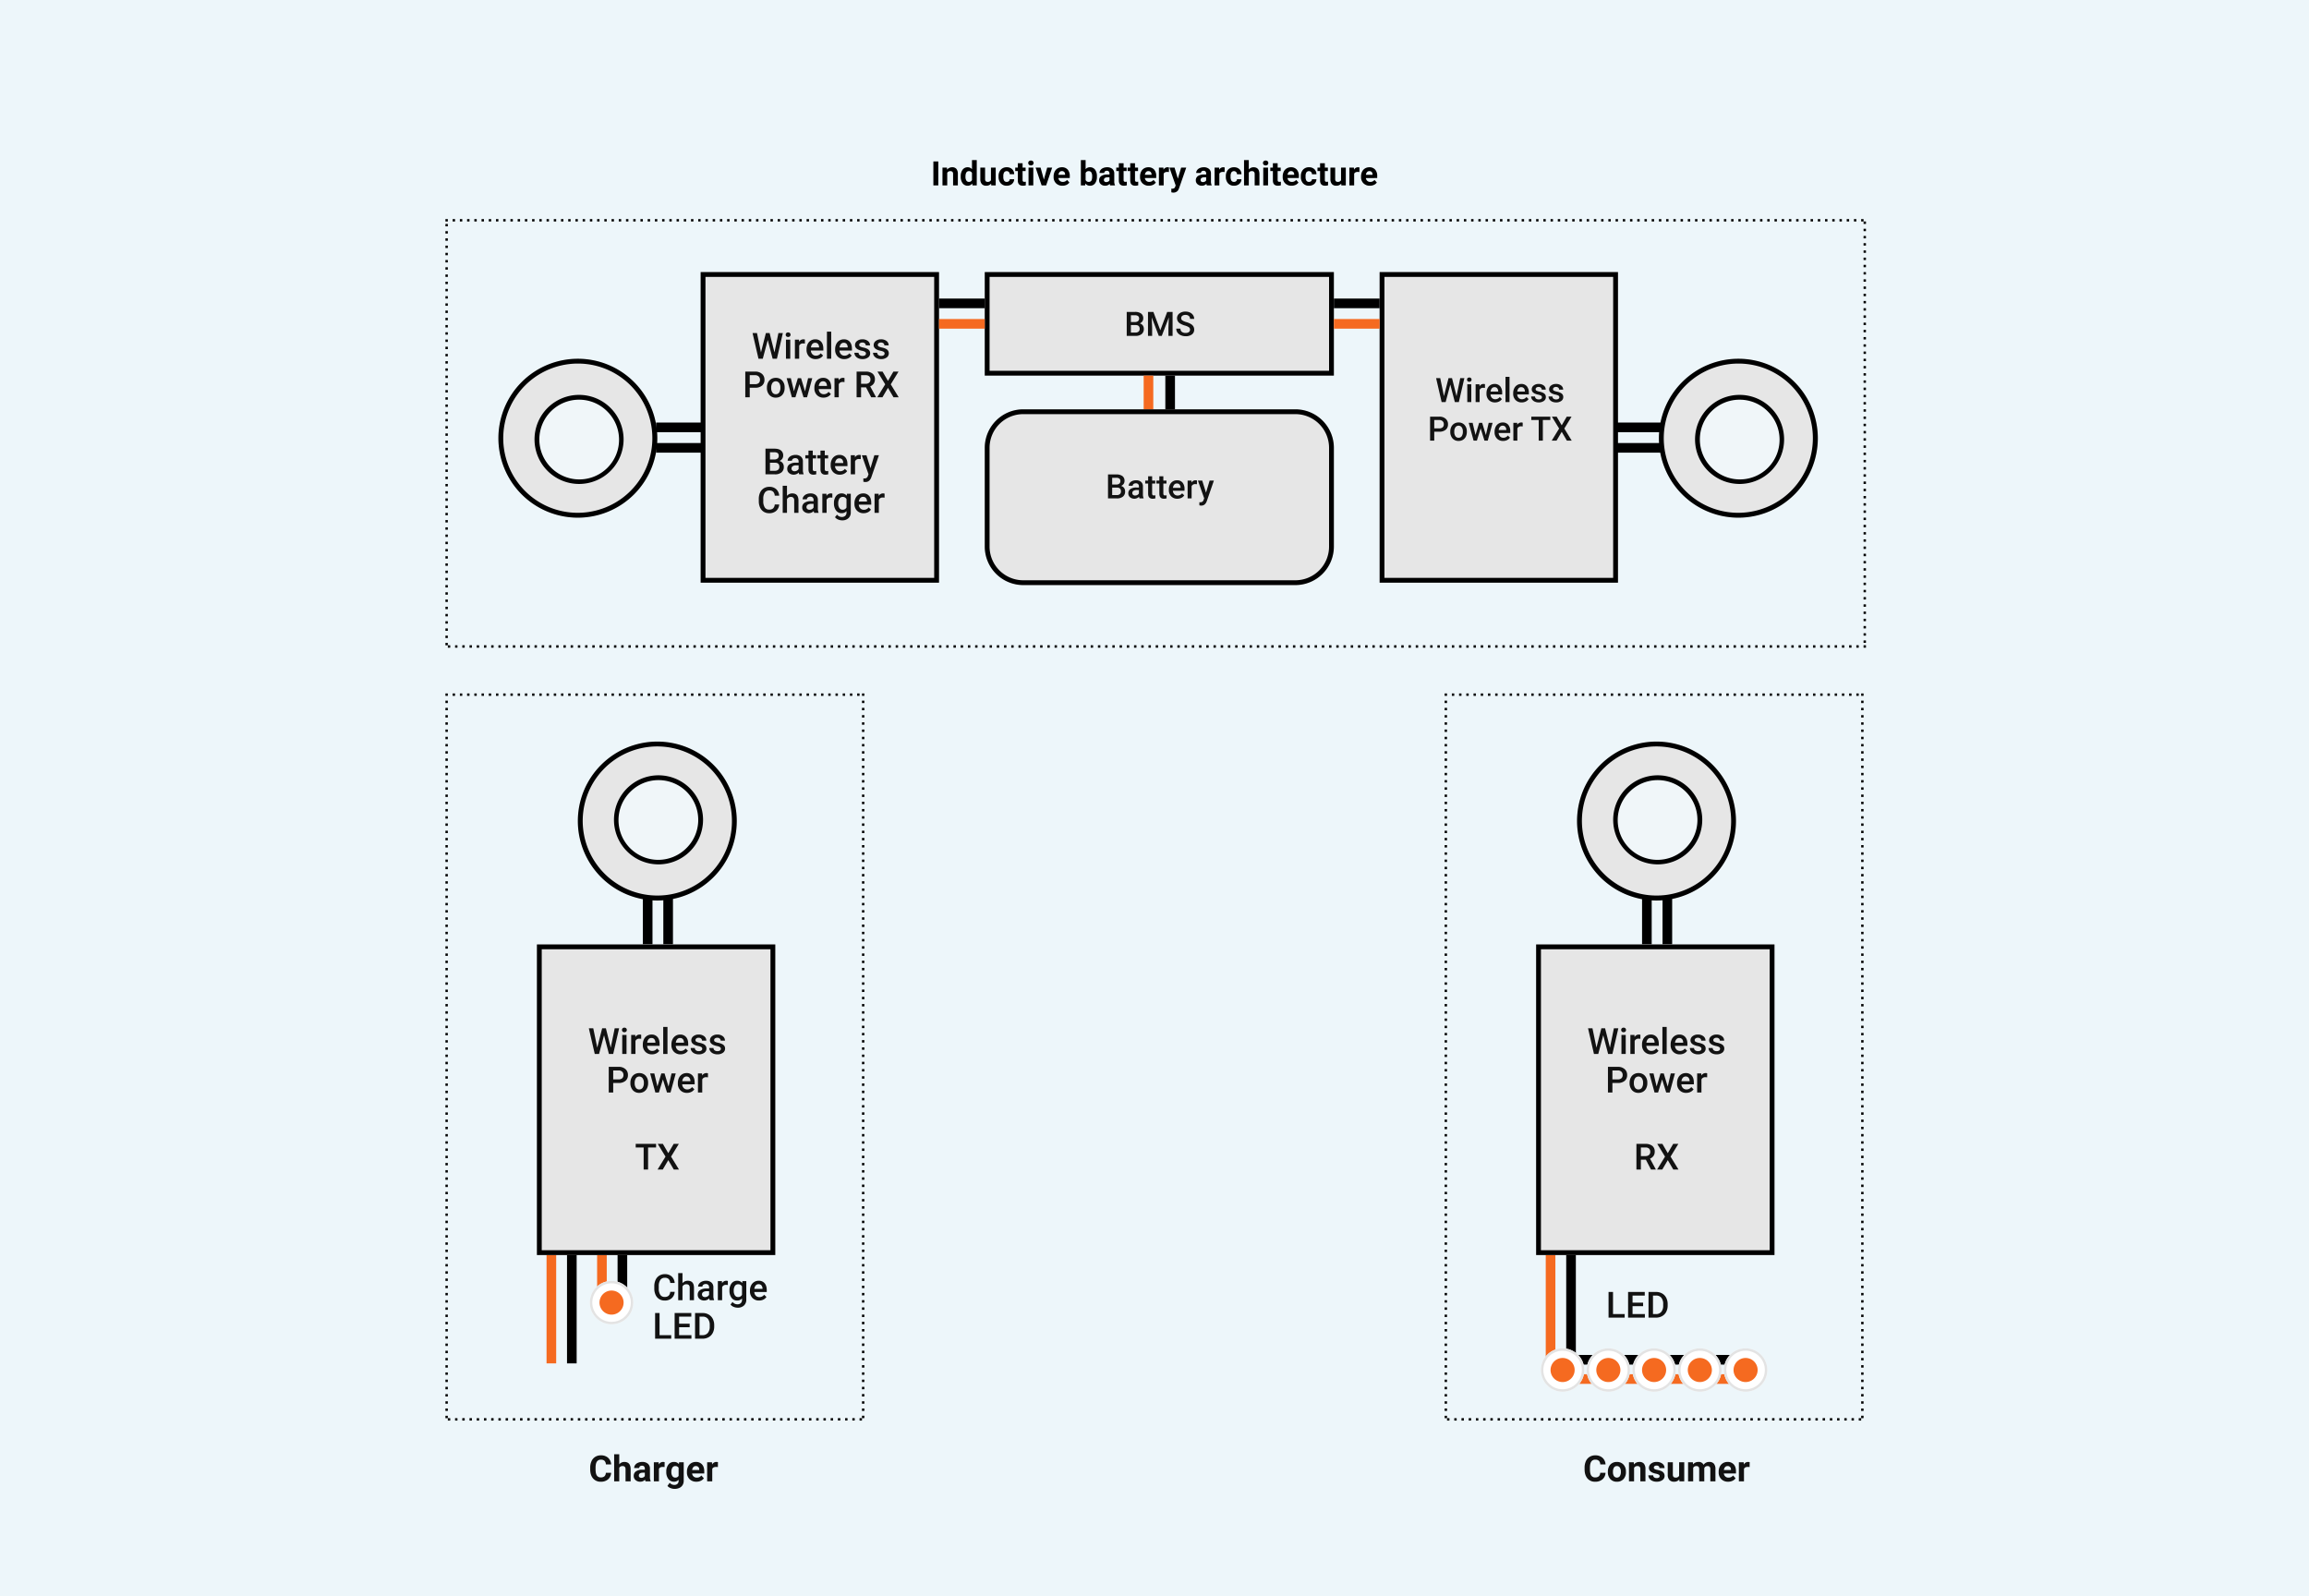 <svg xmlns="http://www.w3.org/2000/svg" width="2243.391" height="1550.958" viewBox="0 0 2243.391 1550.958">
  <g id="Group_4559" data-name="Group 4559" transform="translate(-361 -2294)">
    <g id="Group_4552" data-name="Group 4552">
      <g id="Group_4553" data-name="Group 4553">
        <path id="Path_4441" data-name="Path 4441" d="M0,0H2243.391V1550.958H0Z" transform="translate(361 2294)" fill="#edf6fa"/>
      </g>
      <path id="Path_4442" data-name="Path 4442" d="M66.457,29.063h-4.8V5.779h4.8Zm8.4-17.3.144,2a6.041,6.041,0,0,1,4.973-2.319,5.02,5.02,0,0,1,4.094,1.615,7.536,7.536,0,0,1,1.375,4.829V29.063H80.817V18a3,3,0,0,0-.64-2.135A2.863,2.863,0,0,0,78.05,15.2a3.179,3.179,0,0,0-2.926,1.663v12.2H70.5V11.76Zm13.369,8.523a10.427,10.427,0,0,1,1.815-6.445A5.889,5.889,0,0,1,95,11.44a5.3,5.3,0,0,1,4.174,1.887V4.5h4.637V29.063H99.639l-.224-1.839a5.438,5.438,0,0,1-4.446,2.159,5.873,5.873,0,0,1-4.9-2.407A10.763,10.763,0,0,1,88.221,20.283Zm4.621.336a6.811,6.811,0,0,0,.848,3.726,2.762,2.762,0,0,0,2.463,1.3,3.093,3.093,0,0,0,3.022-1.807V17.005a3.049,3.049,0,0,0-2.99-1.807Q92.842,15.2,92.842,20.619ZM117.757,27.3a5.8,5.8,0,0,1-4.733,2.079,5.466,5.466,0,0,1-4.246-1.6,6.827,6.827,0,0,1-1.5-4.685V11.76H111.9V22.938q0,2.7,2.463,2.7a3.338,3.338,0,0,0,3.23-1.631V11.76h4.637v17.3h-4.35Zm15.16-1.647a3.031,3.031,0,0,0,2.079-.7,2.465,2.465,0,0,0,.832-1.871h4.334A5.928,5.928,0,0,1,139.2,26.3a6.331,6.331,0,0,1-2.583,2.271,8.083,8.083,0,0,1-3.622.808,7.512,7.512,0,0,1-5.853-2.359A9.334,9.334,0,0,1,125,20.507v-.3a9.227,9.227,0,0,1,2.127-6.381,7.424,7.424,0,0,1,5.837-2.383,7.278,7.278,0,0,1,5.205,1.847,6.54,6.54,0,0,1,1.991,4.917h-4.334A3.15,3.15,0,0,0,135,16.022a3.1,3.1,0,0,0-4.55.336,6.8,6.8,0,0,0-.824,3.814v.48a6.889,6.889,0,0,0,.816,3.838A2.82,2.82,0,0,0,132.917,25.657Zm15.416-18.15V11.76h2.958v3.39h-2.958v8.635a2.062,2.062,0,0,0,.368,1.375,1.847,1.847,0,0,0,1.407.416,7.37,7.37,0,0,0,1.359-.112v3.5a9.514,9.514,0,0,1-2.8.416q-4.861,0-4.957-4.909V15.15h-2.527V11.76h2.527V7.506Zm10.41,21.556h-4.637V11.76h4.637Zm-4.909-21.78a2.276,2.276,0,0,1,.7-1.711,3,3,0,0,1,3.782,0,2.263,2.263,0,0,1,.7,1.711A2.269,2.269,0,0,1,158.3,9.01a2.964,2.964,0,0,1-3.758,0A2.269,2.269,0,0,1,153.833,7.282Zm15.192,16.135,3.214-11.658h4.829l-5.837,17.3h-4.414l-5.837-17.3h4.829Zm18.038,5.965a8.494,8.494,0,0,1-6.2-2.335,8.3,8.3,0,0,1-2.391-6.221v-.448a10.452,10.452,0,0,1,1.007-4.661,7.394,7.394,0,0,1,2.854-3.166,8.012,8.012,0,0,1,4.214-1.111,7.181,7.181,0,0,1,5.589,2.239,9.1,9.1,0,0,1,2.039,6.349v1.887H183.161a4.293,4.293,0,0,0,1.351,2.719,4.085,4.085,0,0,0,2.854,1.023,4.988,4.988,0,0,0,4.174-1.935l2.271,2.543A6.938,6.938,0,0,1,191,28.559,9.234,9.234,0,0,1,187.063,29.383Zm-.528-14.2a2.894,2.894,0,0,0-2.231.927,4.792,4.792,0,0,0-1.1,2.655h6.428V18.4a3.416,3.416,0,0,0-.832-2.375A2.987,2.987,0,0,0,186.535,15.182Zm34.014,5.389a10.477,10.477,0,0,1-1.775,6.484,5.88,5.88,0,0,1-4.957,2.327,5.4,5.4,0,0,1-4.494-2.159l-.208,1.839h-4.158V4.5h4.621v8.811a5.263,5.263,0,0,1,4.206-1.871,5.928,5.928,0,0,1,4.965,2.327,10.492,10.492,0,0,1,1.8,6.548Zm-4.622-.336a6.883,6.883,0,0,0-.832-3.83,2.812,2.812,0,0,0-2.479-1.207,3.049,3.049,0,0,0-3.038,1.807v6.828a3.09,3.09,0,0,0,3.07,1.823,2.853,2.853,0,0,0,2.942-2.207A11.384,11.384,0,0,0,215.927,20.235Zm17.495,8.827a5.132,5.132,0,0,1-.464-1.551,5.592,5.592,0,0,1-4.366,1.871,6.143,6.143,0,0,1-4.214-1.471,4.732,4.732,0,0,1-1.671-3.71,4.89,4.89,0,0,1,2.039-4.222,10.061,10.061,0,0,1,5.893-1.487h2.127V17.5a2.851,2.851,0,0,0-.616-1.919,2.422,2.422,0,0,0-1.943-.72,2.754,2.754,0,0,0-1.831.56,1.9,1.9,0,0,0-.664,1.535h-4.621a4.642,4.642,0,0,1,.927-2.782,6.131,6.131,0,0,1,2.623-2.007,9.558,9.558,0,0,1,3.806-.728,7.551,7.551,0,0,1,5.077,1.607,5.622,5.622,0,0,1,1.879,4.518v7.5a8.272,8.272,0,0,0,.688,3.726v.272ZM229.6,25.848a3.98,3.98,0,0,0,1.887-.456,2.993,2.993,0,0,0,1.279-1.223V21.195h-1.727q-3.47,0-3.694,2.4l-.016.272a1.85,1.85,0,0,0,.608,1.423A2.361,2.361,0,0,0,229.6,25.848ZM246.487,7.506V11.76h2.958v3.39h-2.958v8.635a2.062,2.062,0,0,0,.368,1.375,1.847,1.847,0,0,0,1.407.416,7.37,7.37,0,0,0,1.359-.112v3.5a9.514,9.514,0,0,1-2.8.416q-4.861,0-4.957-4.909V15.15h-2.527V11.76h2.527V7.506Zm11.066,0V11.76h2.958v3.39h-2.958v8.635a2.062,2.062,0,0,0,.368,1.375,1.847,1.847,0,0,0,1.407.416,7.37,7.37,0,0,0,1.359-.112v3.5a9.514,9.514,0,0,1-2.8.416q-4.861,0-4.957-4.909V15.15H250.4V11.76h2.527V7.506Zm13.5,21.876a8.494,8.494,0,0,1-6.2-2.335,8.3,8.3,0,0,1-2.391-6.221v-.448a10.452,10.452,0,0,1,1.007-4.661,7.394,7.394,0,0,1,2.854-3.166,8.012,8.012,0,0,1,4.214-1.111,7.181,7.181,0,0,1,5.589,2.239,9.1,9.1,0,0,1,2.039,6.349v1.887H267.148a4.293,4.293,0,0,0,1.351,2.719,4.085,4.085,0,0,0,2.854,1.023,4.988,4.988,0,0,0,4.174-1.935l2.271,2.543a6.937,6.937,0,0,1-2.814,2.295A9.234,9.234,0,0,1,271.05,29.383Zm-.528-14.2a2.894,2.894,0,0,0-2.231.927,4.792,4.792,0,0,0-1.1,2.655h6.428V18.4a3.416,3.416,0,0,0-.832-2.375A2.987,2.987,0,0,0,270.522,15.182Zm19.989.912a12.555,12.555,0,0,0-1.663-.128q-2.623,0-3.438,1.775V29.063h-4.621V11.76h4.366l.128,2.063a4.282,4.282,0,0,1,3.854-2.383,4.842,4.842,0,0,1,1.439.208Zm8.683,6.429,3.2-10.762h4.957l-6.956,19.989-.384.912a5.274,5.274,0,0,1-5.117,3.39,7.271,7.271,0,0,1-2.047-.3v-3.5l.7.016a3.8,3.8,0,0,0,1.959-.4,2.626,2.626,0,0,0,1.015-1.327l.544-1.423L291.007,11.76h4.973Zm28.161,6.54a5.132,5.132,0,0,1-.464-1.551,5.592,5.592,0,0,1-4.366,1.871,6.143,6.143,0,0,1-4.214-1.471,4.732,4.732,0,0,1-1.671-3.71,4.89,4.89,0,0,1,2.039-4.222,10.061,10.061,0,0,1,5.893-1.487H326.7V17.5a2.851,2.851,0,0,0-.616-1.919,2.422,2.422,0,0,0-1.943-.72,2.753,2.753,0,0,0-1.831.56,1.9,1.9,0,0,0-.664,1.535h-4.621a4.642,4.642,0,0,1,.928-2.782,6.131,6.131,0,0,1,2.623-2.007,9.558,9.558,0,0,1,3.806-.728,7.551,7.551,0,0,1,5.077,1.607,5.622,5.622,0,0,1,1.879,4.518v7.5a8.272,8.272,0,0,0,.688,3.726v.272Zm-3.822-3.214a3.98,3.98,0,0,0,1.887-.456,2.994,2.994,0,0,0,1.279-1.223V21.195h-1.727q-3.47,0-3.694,2.4l-.016.272a1.85,1.85,0,0,0,.608,1.423A2.361,2.361,0,0,0,323.533,25.848Zm21.077-9.755a12.555,12.555,0,0,0-1.663-.128q-2.623,0-3.438,1.775V29.063h-4.621V11.76h4.366l.128,2.063a4.282,4.282,0,0,1,3.854-2.383,4.842,4.842,0,0,1,1.439.208Zm9.115,9.563a3.031,3.031,0,0,0,2.079-.7,2.465,2.465,0,0,0,.832-1.871h4.334a5.928,5.928,0,0,1-.96,3.222,6.331,6.331,0,0,1-2.583,2.271,8.083,8.083,0,0,1-3.622.808,7.512,7.512,0,0,1-5.853-2.359,9.334,9.334,0,0,1-2.143-6.516v-.3a9.227,9.227,0,0,1,2.127-6.381,7.424,7.424,0,0,1,5.837-2.383,7.278,7.278,0,0,1,5.205,1.847,6.54,6.54,0,0,1,1.991,4.917h-4.334a3.15,3.15,0,0,0-.832-2.183,3.1,3.1,0,0,0-4.55.336,6.8,6.8,0,0,0-.824,3.814v.48a6.889,6.889,0,0,0,.816,3.838A2.82,2.82,0,0,0,353.725,25.657Zm14.392-12.009a5.768,5.768,0,0,1,4.621-2.207q5.629,0,5.709,6.54V29.063h-4.621V18.109a3.215,3.215,0,0,0-.64-2.2,2.742,2.742,0,0,0-2.127-.712,3.145,3.145,0,0,0-2.942,1.567v12.3H363.5V4.5h4.621Zm18.694,15.416h-4.637V11.76h4.637ZM381.9,7.282a2.276,2.276,0,0,1,.7-1.711,3,3,0,0,1,3.782,0,2.263,2.263,0,0,1,.7,1.711,2.269,2.269,0,0,1-.712,1.727,2.964,2.964,0,0,1-3.758,0A2.269,2.269,0,0,1,381.9,7.282Zm14.248.224V11.76h2.958v3.39H396.15v8.635a2.062,2.062,0,0,0,.368,1.375,1.847,1.847,0,0,0,1.407.416,7.37,7.37,0,0,0,1.359-.112v3.5a9.514,9.514,0,0,1-2.8.416q-4.861,0-4.957-4.909V15.15H389V11.76h2.527V7.506Zm13.5,21.876a8.494,8.494,0,0,1-6.2-2.335,8.3,8.3,0,0,1-2.391-6.221v-.448a10.452,10.452,0,0,1,1.007-4.661,7.394,7.394,0,0,1,2.854-3.166,8.012,8.012,0,0,1,4.214-1.111,7.181,7.181,0,0,1,5.589,2.239,9.1,9.1,0,0,1,2.039,6.349v1.887H405.745a4.293,4.293,0,0,0,1.351,2.719,4.085,4.085,0,0,0,2.854,1.023,4.988,4.988,0,0,0,4.174-1.935l2.271,2.543a6.938,6.938,0,0,1-2.814,2.295A9.234,9.234,0,0,1,409.646,29.383Zm-.528-14.2a2.894,2.894,0,0,0-2.231.927,4.792,4.792,0,0,0-1.1,2.655h6.429V18.4a3.416,3.416,0,0,0-.832-2.375A2.987,2.987,0,0,0,409.119,15.182Zm17.463,10.474a3.031,3.031,0,0,0,2.079-.7,2.465,2.465,0,0,0,.832-1.871h4.334a5.927,5.927,0,0,1-.959,3.222,6.331,6.331,0,0,1-2.583,2.271,8.083,8.083,0,0,1-3.622.808,7.512,7.512,0,0,1-5.853-2.359,9.334,9.334,0,0,1-2.143-6.516v-.3a9.227,9.227,0,0,1,2.127-6.381,7.424,7.424,0,0,1,5.837-2.383,7.278,7.278,0,0,1,5.205,1.847,6.539,6.539,0,0,1,1.991,4.917h-4.334a3.15,3.15,0,0,0-.832-2.183,3.1,3.1,0,0,0-4.55.336,6.8,6.8,0,0,0-.824,3.814v.48a6.889,6.889,0,0,0,.816,3.838A2.82,2.82,0,0,0,426.581,25.657ZM442,7.506V11.76h2.958v3.39H442v8.635a2.062,2.062,0,0,0,.368,1.375,1.847,1.847,0,0,0,1.407.416,7.37,7.37,0,0,0,1.359-.112v3.5a9.514,9.514,0,0,1-2.8.416q-4.861,0-4.957-4.909V15.15h-2.527V11.76h2.527V7.506Zm15.9,19.8a5.8,5.8,0,0,1-4.733,2.079,5.466,5.466,0,0,1-4.246-1.6,6.826,6.826,0,0,1-1.5-4.685V11.76h4.622V22.938q0,2.7,2.463,2.7a3.338,3.338,0,0,0,3.23-1.631V11.76h4.638v17.3h-4.35Zm17.686-11.21a12.555,12.555,0,0,0-1.663-.128q-2.623,0-3.438,1.775V29.063h-4.622V11.76h4.366l.128,2.063A4.282,4.282,0,0,1,474.2,11.44a4.842,4.842,0,0,1,1.439.208Zm10.187,13.289a8.494,8.494,0,0,1-6.2-2.335,8.3,8.3,0,0,1-2.391-6.221v-.448a10.452,10.452,0,0,1,1.007-4.661,7.394,7.394,0,0,1,2.854-3.166,8.012,8.012,0,0,1,4.214-1.111,7.181,7.181,0,0,1,5.589,2.239,9.1,9.1,0,0,1,2.039,6.349v1.887H481.863a4.293,4.293,0,0,0,1.351,2.719,4.085,4.085,0,0,0,2.854,1.023,4.988,4.988,0,0,0,4.174-1.935l2.271,2.543a6.938,6.938,0,0,1-2.814,2.295A9.234,9.234,0,0,1,485.765,29.383Zm-.528-14.2a2.894,2.894,0,0,0-2.231.927,4.792,4.792,0,0,0-1.1,2.655h6.429V18.4a3.416,3.416,0,0,0-.832-2.375A2.987,2.987,0,0,0,485.237,15.182Z" transform="translate(1206.193 2445.064)"/>
      <path id="Path_4452" data-name="Path 4452" d="M0,0H231.591V301.77H0Z" transform="translate(1041.737 2558.341)" fill="#e6e6e6"/>
      <path id="Rectangle_4106_-_Outline" data-name="Rectangle 4106 - Outline" d="M4.679,4.679V297.091H226.912V4.679H4.679M0,0H231.591V301.77H0Z" transform="translate(1041.737 2558.341)"/>
      <path id="Path_4443" data-name="Path 4443" d="M0,0H339.2V100.59H0Z" transform="translate(1317.775 2558.341)" fill="#e6e6e6"/>
      <path id="Rectangle_4107_-_Outline" data-name="Rectangle 4107 - Outline" d="M4.679,4.679V95.911H334.52V4.679H4.679M0,0H339.2V100.59H0Z" transform="translate(1317.775 2558.341)"/>
      <path id="Path_4444" data-name="Path 4444" d="M0,0H231.591V301.77H0Z" transform="translate(1701.42 2558.341)" fill="#e6e6e6"/>
      <path id="Rectangle_4108_-_Outline" data-name="Rectangle 4108 - Outline" d="M4.679,4.679V297.091H226.912V4.679H4.679M0,0H231.591V301.77H0Z" transform="translate(1701.42 2558.341)"/>
      <path id="Path_4458" data-name="Path 4458" d="M77.2,0A77.2,77.2,0,1,1,0,77.2,77.2,77.2,0,0,1,77.2,0Z" transform="translate(845.236 2642.556)" fill="#e6e6e6"/>
      <path id="Ellipse_46_-_Outline" data-name="Ellipse 46 - Outline" d="M77.2,4.679a72.539,72.539,0,0,0-28.226,139.34A72.538,72.538,0,0,0,105.423,10.376,72.06,72.06,0,0,0,77.2,4.679M77.2,0A77.2,77.2,0,1,1,0,77.2,77.2,77.2,0,0,1,77.2,0Z" transform="translate(845.236 2642.556)"/>
      <path id="Path_4445" data-name="Path 4445" d="M77.2,0A77.2,77.2,0,1,1,0,77.2,77.2,77.2,0,0,1,77.2,0Z" transform="translate(1972.779 2642.556)" fill="#e6e6e6"/>
      <path id="Ellipse_49_-_Outline" data-name="Ellipse 49 - Outline" d="M77.2,4.679a72.539,72.539,0,0,0-28.226,139.34A72.538,72.538,0,0,0,105.423,10.376,72.06,72.06,0,0,0,77.2,4.679M77.2,0A77.2,77.2,0,1,1,0,77.2,77.2,77.2,0,0,1,77.2,0Z" transform="translate(1972.779 2642.556)"/>
      <path id="Path_4459" data-name="Path 4459" d="M43.277,0A43.277,43.277,0,1,1,0,43.277,43.277,43.277,0,0,1,43.277,0Z" transform="translate(880.325 2677.646)" fill="#f0f6f9"/>
      <path id="Ellipse_47_-_Outline" data-name="Ellipse 47 - Outline" d="M43.277,4.679A38.6,38.6,0,0,0,15.984,70.57,38.6,38.6,0,1,0,70.57,15.984,38.346,38.346,0,0,0,43.277,4.679m0-4.679A43.277,43.277,0,1,1,0,43.277,43.277,43.277,0,0,1,43.277,0Z" transform="translate(880.325 2677.646)"/>
      <path id="Path_4446" data-name="Path 4446" d="M43.277,0A43.277,43.277,0,1,1,0,43.277,43.277,43.277,0,0,1,43.277,0Z" transform="translate(2007.869 2677.646)" fill="#f0f6f9"/>
      <path id="Ellipse_48_-_Outline" data-name="Ellipse 48 - Outline" d="M43.277,4.679A38.6,38.6,0,0,0,15.984,70.57,38.6,38.6,0,1,0,70.57,15.984,38.346,38.346,0,0,0,43.277,4.679m0-4.679A43.277,43.277,0,1,1,0,43.277,43.277,43.277,0,0,1,43.277,0Z" transform="translate(2007.869 2677.646)"/>
      <path id="Path_4447" data-name="Path 4447" d="M47.965,26.513V3.23h7.98a9.742,9.742,0,0,1,6.013,1.583A5.576,5.576,0,0,1,64.02,9.531a5.028,5.028,0,0,1-.864,2.878,5.558,5.558,0,0,1-2.527,1.983,5.139,5.139,0,0,1,2.918,1.927,5.612,5.612,0,0,1,1.031,3.4,6.2,6.2,0,0,1-2.1,5.037,9.143,9.143,0,0,1-6.021,1.759Zm4.046-10.506v7.276H56.5a4.349,4.349,0,0,0,2.974-.943,3.312,3.312,0,0,0,1.071-2.623q0-3.63-3.71-3.71Zm0-2.974h3.966a4.586,4.586,0,0,0,2.95-.856A2.931,2.931,0,0,0,59.99,9.754a2.971,2.971,0,0,0-.983-2.495,4.966,4.966,0,0,0-3.062-.768H52.011Zm21.86-9.8,6.716,17.846,6.7-17.846h5.229V26.513h-4.03V18.838l.4-10.266L82.01,26.513H79.116L72.256,8.587l.4,10.25v7.676h-4.03V3.23Zm35.6,17.287a2.812,2.812,0,0,0-1.079-2.367,12.987,12.987,0,0,0-3.894-1.679,18.8,18.8,0,0,1-4.478-1.887,5.975,5.975,0,0,1-3.182-5.213,5.673,5.673,0,0,1,2.295-4.637,9.288,9.288,0,0,1,5.957-1.823,10.062,10.062,0,0,1,4.334.9,7.113,7.113,0,0,1,2.99,2.551,6.542,6.542,0,0,1,1.087,3.67h-4.03a3.649,3.649,0,0,0-1.143-2.854,4.719,4.719,0,0,0-3.27-1.031,4.929,4.929,0,0,0-3.078.848,2.822,2.822,0,0,0-1.1,2.367,2.553,2.553,0,0,0,1.183,2.135,13.633,13.633,0,0,0,3.9,1.663,17.948,17.948,0,0,1,4.366,1.839,6.944,6.944,0,0,1,2.415,2.367,6.164,6.164,0,0,1,.768,3.126,5.541,5.541,0,0,1-2.231,4.629,9.676,9.676,0,0,1-6.053,1.719,11.374,11.374,0,0,1-4.645-.935,7.8,7.8,0,0,1-3.294-2.583,6.436,6.436,0,0,1-1.175-3.838h4.046a3.766,3.766,0,0,0,1.311,3.07,5.742,5.742,0,0,0,3.758,1.087,4.989,4.989,0,0,0,3.174-.856A2.76,2.76,0,0,0,109.467,20.517Z" transform="translate(1407.746 2593.819)" fill="#121212"/>
      <path id="Path_4453" data-name="Path 4453" d="M34.895,22.9,38.733,4.121h4.3L37.276,29.067H33.13L28.384,10.854,23.535,29.067H19.372L13.615,4.121h4.3l3.872,18.744L26.551,4.121h3.632Zm15.335,6.168H46.066V10.529h4.163ZM45.809,5.714a2.21,2.21,0,0,1,.608-1.593,2.3,2.3,0,0,1,1.739-.634,2.326,2.326,0,0,1,1.748.634,2.193,2.193,0,0,1,.617,1.593A2.142,2.142,0,0,1,49.9,7.282a2.345,2.345,0,0,1-1.748.625,2.315,2.315,0,0,1-1.739-.625A2.158,2.158,0,0,1,45.809,5.714Zm18.658,8.618a10.3,10.3,0,0,0-1.7-.137,3.819,3.819,0,0,0-3.855,2.193V29.067H54.753V10.529h3.975l.1,2.073a4.691,4.691,0,0,1,4.181-2.416,3.9,3.9,0,0,1,1.473.24ZM74.936,29.41a8.614,8.614,0,0,1-6.417-2.493,9.043,9.043,0,0,1-2.459-6.639v-.514a11.124,11.124,0,0,1,1.071-4.96,8.15,8.15,0,0,1,3.007-3.4,7.949,7.949,0,0,1,4.318-1.216A7.276,7.276,0,0,1,80.307,12.6q2.065,2.416,2.065,6.836v1.679H70.259a5.567,5.567,0,0,0,1.533,3.632,4.6,4.6,0,0,0,3.384,1.336,5.638,5.638,0,0,0,4.66-2.313l2.244,2.142a7.5,7.5,0,0,1-2.973,2.579A9.307,9.307,0,0,1,74.936,29.41Zm-.5-15.883a3.506,3.506,0,0,0-2.767,1.2,6.216,6.216,0,0,0-1.345,3.341H78.26v-.308A5.06,5.06,0,0,0,77.146,14.6,3.479,3.479,0,0,0,74.439,13.527Zm15.592,15.54H85.867V2.75h4.163Zm12.7.343a8.614,8.614,0,0,1-6.417-2.493,9.043,9.043,0,0,1-2.459-6.639v-.514a11.124,11.124,0,0,1,1.071-4.96,8.15,8.15,0,0,1,3.007-3.4,7.95,7.95,0,0,1,4.318-1.216A7.276,7.276,0,0,1,108.1,12.6q2.065,2.416,2.065,6.836v1.679H98.049a5.567,5.567,0,0,0,1.533,3.632,4.6,4.6,0,0,0,3.384,1.336,5.638,5.638,0,0,0,4.66-2.313l2.244,2.142a7.5,7.5,0,0,1-2.973,2.579A9.306,9.306,0,0,1,102.727,29.41Zm-.5-15.883a3.506,3.506,0,0,0-2.767,1.2,6.216,6.216,0,0,0-1.345,3.341h7.933v-.308a5.061,5.061,0,0,0-1.114-3.161A3.479,3.479,0,0,0,102.23,13.527Zm21.554,10.5a1.888,1.888,0,0,0-.917-1.7,9.749,9.749,0,0,0-3.041-1.028,15.634,15.634,0,0,1-3.547-1.131q-3.118-1.508-3.118-4.369a4.935,4.935,0,0,1,2.022-4.009,7.993,7.993,0,0,1,5.14-1.611,8.317,8.317,0,0,1,5.371,1.645,5.219,5.219,0,0,1,2.047,4.266h-4.163a2.566,2.566,0,0,0-.891-2,3.414,3.414,0,0,0-2.364-.8,3.689,3.689,0,0,0-2.236.634,2,2,0,0,0-.865,1.7,1.688,1.688,0,0,0,.805,1.491,11.074,11.074,0,0,0,3.255,1.071,15.41,15.41,0,0,1,3.846,1.285,5.447,5.447,0,0,1,2.073,1.79,4.566,4.566,0,0,1,.677,2.536,4.83,4.83,0,0,1-2.073,4.052,8.84,8.84,0,0,1-5.431,1.551,9.586,9.586,0,0,1-4.061-.822,6.683,6.683,0,0,1-2.776-2.262,5.353,5.353,0,0,1-.994-3.1h4.044a2.934,2.934,0,0,0,1.114,2.27,4.328,4.328,0,0,0,2.724.8,4.21,4.21,0,0,0,2.5-.625A1.936,1.936,0,0,0,123.784,24.03Zm18.11,0a1.888,1.888,0,0,0-.917-1.7,9.749,9.749,0,0,0-3.041-1.028,15.634,15.634,0,0,1-3.547-1.131q-3.118-1.508-3.118-4.369a4.935,4.935,0,0,1,2.022-4.009,7.993,7.993,0,0,1,5.14-1.611,8.316,8.316,0,0,1,5.371,1.645,5.219,5.219,0,0,1,2.047,4.266h-4.163a2.566,2.566,0,0,0-.891-2,3.414,3.414,0,0,0-2.364-.8,3.689,3.689,0,0,0-2.236.634,2,2,0,0,0-.865,1.7,1.688,1.688,0,0,0,.805,1.491,11.074,11.074,0,0,0,3.255,1.071,15.41,15.41,0,0,1,3.846,1.285,5.447,5.447,0,0,1,2.073,1.79,4.566,4.566,0,0,1,.677,2.536,4.83,4.83,0,0,1-2.073,4.052,8.84,8.84,0,0,1-5.431,1.551,9.586,9.586,0,0,1-4.061-.822,6.683,6.683,0,0,1-2.776-2.262,5.353,5.353,0,0,1-.994-3.1H134.7a2.934,2.934,0,0,0,1.114,2.27,4.327,4.327,0,0,0,2.724.8,4.21,4.21,0,0,0,2.5-.625A1.936,1.936,0,0,0,141.894,24.03Zm-131.02,33.2V66.5H6.539V41.55h9.543a9.657,9.657,0,0,1,6.639,2.176,7.313,7.313,0,0,1,2.459,5.757,7.07,7.07,0,0,1-2.407,5.705,10.125,10.125,0,0,1-6.742,2.039Zm0-3.478h5.209a5.13,5.13,0,0,0,3.53-1.088,4,4,0,0,0,1.216-3.144,4.314,4.314,0,0,0-1.234-3.23A4.755,4.755,0,0,0,16.2,45.045H10.874Zm16.688,3.307a10.931,10.931,0,0,1,1.079-4.909,7.883,7.883,0,0,1,3.033-3.358,8.545,8.545,0,0,1,4.489-1.174,8.1,8.1,0,0,1,6.091,2.416,9.5,9.5,0,0,1,2.527,6.408l.017.977a11.029,11.029,0,0,1-1.054,4.9,7.789,7.789,0,0,1-3.016,3.341A8.607,8.607,0,0,1,36.2,66.839a8.042,8.042,0,0,1-6.279-2.613,10.007,10.007,0,0,1-2.356-6.965Zm4.163.36a7.47,7.47,0,0,0,1.182,4.48,3.843,3.843,0,0,0,3.29,1.619,3.8,3.8,0,0,0,3.281-1.645,8.251,8.251,0,0,0,1.174-4.815A7.374,7.374,0,0,0,39.444,52.6a4.071,4.071,0,0,0-6.519-.026A8.1,8.1,0,0,0,31.725,57.415ZM64.6,60.756l2.947-12.8h4.061L66.558,66.5H63.131l-3.975-12.73L55.25,66.5H51.823L46.751,47.957h4.061l3,12.662,3.8-12.662h3.135ZM82.56,66.839a8.614,8.614,0,0,1-6.417-2.493,9.043,9.043,0,0,1-2.459-6.639v-.514a11.124,11.124,0,0,1,1.071-4.96,8.15,8.15,0,0,1,3.007-3.4,7.949,7.949,0,0,1,4.318-1.216,7.276,7.276,0,0,1,5.851,2.416Q90,52.446,90,56.867v1.679H77.883a5.567,5.567,0,0,0,1.533,3.632A4.6,4.6,0,0,0,82.8,63.515a5.638,5.638,0,0,0,4.66-2.313l2.244,2.142a7.5,7.5,0,0,1-2.973,2.579A9.306,9.306,0,0,1,82.56,66.839Zm-.5-15.883a3.506,3.506,0,0,0-2.767,1.2A6.216,6.216,0,0,0,77.952,55.5h7.933v-.308a5.06,5.06,0,0,0-1.114-3.161A3.479,3.479,0,0,0,82.064,50.956Zm20.869.805a10.3,10.3,0,0,0-1.7-.137,3.819,3.819,0,0,0-3.855,2.193V66.5H93.218V47.957h3.975l.1,2.073a4.691,4.691,0,0,1,4.181-2.416,3.9,3.9,0,0,1,1.473.24Zm20.937,5.123h-4.832V66.5H114.7V41.55h8.772a10.21,10.21,0,0,1,6.665,1.936,6.846,6.846,0,0,1,2.347,5.6,7.013,7.013,0,0,1-1.208,4.189,7.685,7.685,0,0,1-3.367,2.6l5.6,10.4V66.5h-4.643Zm-4.832-3.478h4.455a4.954,4.954,0,0,0,3.427-1.105,3.854,3.854,0,0,0,1.234-3.024,4.1,4.1,0,0,0-1.139-3.1,4.84,4.84,0,0,0-3.4-1.131h-4.575Zm26.146-2.844,5.243-9.012h5l-7.539,12.37L155.6,66.5h-5.054l-5.363-9.149L139.8,66.5h-5.037l7.727-12.576-7.556-12.37h5ZM26.165,141.354V116.407h8.55q4.232,0,6.442,1.7a5.974,5.974,0,0,1,2.21,5.054,5.387,5.387,0,0,1-.925,3.084,5.955,5.955,0,0,1-2.707,2.125,5.506,5.506,0,0,1,3.127,2.065,6.013,6.013,0,0,1,1.105,3.641,6.641,6.641,0,0,1-2.253,5.4,9.8,9.8,0,0,1-6.451,1.885ZM30.5,130.1v7.8h4.815a4.659,4.659,0,0,0,3.187-1.011,3.548,3.548,0,0,0,1.148-2.81q0-3.889-3.975-3.975Zm0-3.187h4.249a4.914,4.914,0,0,0,3.161-.917,3.141,3.141,0,0,0,1.139-2.6A3.184,3.184,0,0,0,38,120.725a5.321,5.321,0,0,0-3.281-.822H30.5Zm28.476,14.444a6.426,6.426,0,0,1-.48-1.73,7,7,0,0,1-9.423.48,5.1,5.1,0,0,1-1.765-3.941,5.264,5.264,0,0,1,2.2-4.549,10.67,10.67,0,0,1,6.3-1.585h2.553v-1.216a3.247,3.247,0,0,0-.805-2.3,3.192,3.192,0,0,0-2.45-.865,3.667,3.667,0,0,0-2.33.711,2.2,2.2,0,0,0-.908,1.808H47.7a4.621,4.621,0,0,1,1.011-2.853,6.735,6.735,0,0,1,2.75-2.082,9.659,9.659,0,0,1,3.881-.754,7.779,7.779,0,0,1,5.191,1.636,5.835,5.835,0,0,1,1.987,4.6v8.361a9.476,9.476,0,0,0,.7,3.992v.291Zm-4.575-3a4.736,4.736,0,0,0,2.322-.6,4.006,4.006,0,0,0,1.636-1.611v-3.5H56.115a6.137,6.137,0,0,0-3.478.805,2.609,2.609,0,0,0-1.165,2.279,2.433,2.433,0,0,0,.8,1.91A3.085,3.085,0,0,0,54.4,138.355Zm17.7-20.046v4.506h3.273V125.9H72.1v10.349a2.279,2.279,0,0,0,.42,1.533,1.946,1.946,0,0,0,1.5.471,6.414,6.414,0,0,0,1.456-.171V141.3a10.254,10.254,0,0,1-2.741.394q-4.8,0-4.8-5.294V125.9h-3.05v-3.084h3.05v-4.506Zm11.668,0v4.506h3.273V125.9H83.768v10.349a2.279,2.279,0,0,0,.42,1.533,1.946,1.946,0,0,0,1.5.471,6.414,6.414,0,0,0,1.456-.171V141.3a10.254,10.254,0,0,1-2.741.394q-4.8,0-4.8-5.294V125.9h-3.05v-3.084H79.6v-4.506ZM98.383,141.7a8.614,8.614,0,0,1-6.417-2.493,9.043,9.043,0,0,1-2.459-6.639v-.514a11.124,11.124,0,0,1,1.071-4.96,8.15,8.15,0,0,1,3.007-3.4,7.949,7.949,0,0,1,4.318-1.216,7.276,7.276,0,0,1,5.851,2.416q2.065,2.416,2.065,6.836V133.4H93.706a5.567,5.567,0,0,0,1.533,3.632,4.6,4.6,0,0,0,3.384,1.336,5.638,5.638,0,0,0,4.66-2.313l2.244,2.142a7.5,7.5,0,0,1-2.973,2.579A9.306,9.306,0,0,1,98.383,141.7Zm-.5-15.883a3.506,3.506,0,0,0-2.767,1.2,6.216,6.216,0,0,0-1.345,3.341h7.933v-.308a5.061,5.061,0,0,0-1.114-3.161A3.479,3.479,0,0,0,97.886,125.814Zm20.869.805a10.3,10.3,0,0,0-1.7-.137,3.819,3.819,0,0,0-3.855,2.193v12.679H109.04V122.815h3.975l.1,2.073a4.691,4.691,0,0,1,4.181-2.416,3.9,3.9,0,0,1,1.473.24Zm9.423,8.772,3.769-12.576h4.438l-7.367,21.348q-1.7,4.677-5.757,4.677a7.458,7.458,0,0,1-2-.308v-3.221l.788.051a4.051,4.051,0,0,0,2.373-.574,3.8,3.8,0,0,0,1.259-1.928l.6-1.593-6.511-18.453h4.489Zm-88.692,35.27a9.007,9.007,0,0,1-2.947,6.228,10.047,10.047,0,0,1-6.836,2.236,9.728,9.728,0,0,1-5.251-1.414,9.278,9.278,0,0,1-3.5-4.018,14.5,14.5,0,0,1-1.285-6.048v-2.33a14.6,14.6,0,0,1,1.251-6.219A9.426,9.426,0,0,1,24.5,154.95a10.013,10.013,0,0,1,5.406-1.456,9.619,9.619,0,0,1,6.648,2.245,9.377,9.377,0,0,1,2.93,6.339H35.169A6.162,6.162,0,0,0,33.6,158.2a5.182,5.182,0,0,0-3.692-1.191,5.063,5.063,0,0,0-4.343,2.065,10.311,10.311,0,0,0-1.551,6.057v2.21a10.939,10.939,0,0,0,1.448,6.168A4.806,4.806,0,0,0,29.7,175.63a5.6,5.6,0,0,0,3.838-1.148,5.986,5.986,0,0,0,1.628-3.821Zm7.573-8.4a6.517,6.517,0,0,1,5.157-2.364q5.928,0,6.014,6.768v12.113H54.067V166.823a3.661,3.661,0,0,0-.831-2.716,3.4,3.4,0,0,0-2.442-.8,4.011,4.011,0,0,0-3.735,2.227v13.244H42.9V152.465H47.06Zm26.454,16.517a6.425,6.425,0,0,1-.48-1.73,7,7,0,0,1-9.423.48,5.1,5.1,0,0,1-1.765-3.941,5.264,5.264,0,0,1,2.2-4.549,10.669,10.669,0,0,1,6.3-1.585H72.9v-1.216a3.247,3.247,0,0,0-.805-2.3,3.192,3.192,0,0,0-2.45-.865,3.667,3.667,0,0,0-2.33.711,2.2,2.2,0,0,0-.908,1.808H62.24a4.621,4.621,0,0,1,1.011-2.853A6.734,6.734,0,0,1,66,160.655a9.659,9.659,0,0,1,3.881-.754,7.779,7.779,0,0,1,5.191,1.636,5.835,5.835,0,0,1,1.987,4.6V174.5a9.476,9.476,0,0,0,.7,3.992v.291Zm-4.575-3a4.736,4.736,0,0,0,2.322-.6,4.006,4.006,0,0,0,1.636-1.611v-3.5H70.653a6.137,6.137,0,0,0-3.478.805,2.609,2.609,0,0,0-1.165,2.279,2.433,2.433,0,0,0,.8,1.91A3.085,3.085,0,0,0,68.939,175.784Zm22.188-11.736a10.3,10.3,0,0,0-1.7-.137,3.819,3.819,0,0,0-3.855,2.193v12.679H81.412V160.244h3.975l.1,2.073a4.691,4.691,0,0,1,4.181-2.416,3.9,3.9,0,0,1,1.473.24Zm1.576,5.329a10.842,10.842,0,0,1,2.03-6.9,6.516,6.516,0,0,1,5.389-2.579,6.1,6.1,0,0,1,4.986,2.21l.188-1.868h3.752v17.973a7.47,7.47,0,0,1-2.27,5.757,8.647,8.647,0,0,1-6.125,2.107,9.873,9.873,0,0,1-3.984-.848,7.078,7.078,0,0,1-2.956-2.219l1.97-2.5a5.951,5.951,0,0,0,4.729,2.279,4.6,4.6,0,0,0,3.273-1.122,4.3,4.3,0,0,0,1.2-3.3v-1.251a6.13,6.13,0,0,1-4.8,2,6.5,6.5,0,0,1-5.32-2.587A11.194,11.194,0,0,1,92.7,169.376Zm4.146.36a7.464,7.464,0,0,0,1.139,4.395,3.664,3.664,0,0,0,3.161,1.6,4.007,4.007,0,0,0,3.735-2.159v-8.156a3.949,3.949,0,0,0-3.7-2.107,3.678,3.678,0,0,0-3.2,1.628A8.357,8.357,0,0,0,96.85,169.736Zm24.638,9.389a8.614,8.614,0,0,1-6.417-2.493,9.043,9.043,0,0,1-2.459-6.639v-.514a11.124,11.124,0,0,1,1.071-4.96,8.15,8.15,0,0,1,3.007-3.4,7.949,7.949,0,0,1,4.318-1.216,7.276,7.276,0,0,1,5.851,2.416q2.065,2.416,2.065,6.836v1.679H116.81a5.567,5.567,0,0,0,1.533,3.632,4.6,4.6,0,0,0,3.384,1.336,5.638,5.638,0,0,0,4.66-2.313l2.244,2.142a7.5,7.5,0,0,1-2.973,2.579A9.307,9.307,0,0,1,121.488,179.125Zm-.5-15.883a3.506,3.506,0,0,0-2.767,1.2,6.217,6.217,0,0,0-1.345,3.341h7.933v-.308a5.06,5.06,0,0,0-1.114-3.161A3.479,3.479,0,0,0,120.991,163.242Zm20.869.805a10.3,10.3,0,0,0-1.7-.137,3.819,3.819,0,0,0-3.855,2.193v12.679h-4.163V160.244h3.975l.1,2.073A4.691,4.691,0,0,1,140.4,159.9a3.9,3.9,0,0,1,1.473.24Z" transform="translate(1078.566 2613.489)" fill="#121212"/>
      <path id="Path_4448" data-name="Path 4448" d="M34.667,21.306,38.249,3.779h4.014L36.89,27.063H33.02l-4.43-17-4.526,17H20.179L14.806,3.779H18.82l3.614,17.495L26.879,3.779h3.39Zm14.312,5.757H45.093V9.76h3.886Zm-4.126-21.8a2.062,2.062,0,0,1,.568-1.487,2.144,2.144,0,0,1,1.623-.592,2.171,2.171,0,0,1,1.631.592,2.047,2.047,0,0,1,.576,1.487,2,2,0,0,1-.576,1.463,2.188,2.188,0,0,1-1.631.584,2.161,2.161,0,0,1-1.623-.584A2.014,2.014,0,0,1,44.853,5.266ZM62.268,13.31a9.616,9.616,0,0,0-1.583-.128,3.564,3.564,0,0,0-3.6,2.047V27.063H53.2V9.76h3.71l.1,1.935a4.378,4.378,0,0,1,3.9-2.255,3.638,3.638,0,0,1,1.375.224Zm9.771,14.072a8.039,8.039,0,0,1-5.989-2.327,8.44,8.44,0,0,1-2.295-6.2v-.48a10.382,10.382,0,0,1,1-4.629,7.607,7.607,0,0,1,2.806-3.174,7.419,7.419,0,0,1,4.03-1.135A6.791,6.791,0,0,1,77.052,11.7a9.534,9.534,0,0,1,1.927,6.381v1.567H67.673a5.2,5.2,0,0,0,1.431,3.39,4.3,4.3,0,0,0,3.158,1.247,5.262,5.262,0,0,0,4.35-2.159l2.095,2a7,7,0,0,1-2.774,2.407A8.686,8.686,0,0,1,72.039,27.383Zm-.464-14.824a3.272,3.272,0,0,0-2.583,1.119A5.8,5.8,0,0,0,67.737,16.8h7.4v-.288a4.723,4.723,0,0,0-1.039-2.95A3.247,3.247,0,0,0,71.575,12.559Zm14.552,14.5H82.241V2.5h3.886Zm11.85.32a8.039,8.039,0,0,1-5.989-2.327,8.44,8.44,0,0,1-2.295-6.2v-.48a10.382,10.382,0,0,1,1-4.629A7.607,7.607,0,0,1,93.5,10.576a7.42,7.42,0,0,1,4.03-1.135A6.791,6.791,0,0,1,102.99,11.7a9.534,9.534,0,0,1,1.927,6.381v1.567H93.611a5.2,5.2,0,0,0,1.431,3.39A4.3,4.3,0,0,0,98.2,24.28a5.262,5.262,0,0,0,4.35-2.159l2.095,2a7,7,0,0,1-2.774,2.407A8.686,8.686,0,0,1,97.977,27.383Zm-.464-14.824a3.272,3.272,0,0,0-2.583,1.119A5.8,5.8,0,0,0,93.675,16.8h7.4v-.288a4.723,4.723,0,0,0-1.039-2.95A3.247,3.247,0,0,0,97.513,12.559Zm20.117,9.8a1.762,1.762,0,0,0-.856-1.583,9.1,9.1,0,0,0-2.838-.959,14.591,14.591,0,0,1-3.31-1.055q-2.91-1.407-2.91-4.078a4.606,4.606,0,0,1,1.887-3.742,7.46,7.46,0,0,1,4.8-1.5,7.762,7.762,0,0,1,5.013,1.535,4.871,4.871,0,0,1,1.911,3.982h-3.886a2.4,2.4,0,0,0-.832-1.863,3.187,3.187,0,0,0-2.207-.744,3.444,3.444,0,0,0-2.087.592,1.865,1.865,0,0,0-.808,1.583,1.575,1.575,0,0,0,.752,1.391,10.335,10.335,0,0,0,3.038,1,14.383,14.383,0,0,1,3.59,1.2,5.084,5.084,0,0,1,1.935,1.671,4.262,4.262,0,0,1,.632,2.367,4.508,4.508,0,0,1-1.935,3.782,8.251,8.251,0,0,1-5.069,1.447,8.947,8.947,0,0,1-3.79-.768,6.238,6.238,0,0,1-2.591-2.111,5,5,0,0,1-.927-2.894h3.774a2.738,2.738,0,0,0,1.039,2.119,4.039,4.039,0,0,0,2.543.744,3.929,3.929,0,0,0,2.335-.584A1.807,1.807,0,0,0,117.63,22.361Zm16.9,0a1.762,1.762,0,0,0-.856-1.583,9.1,9.1,0,0,0-2.838-.959,14.592,14.592,0,0,1-3.31-1.055q-2.91-1.407-2.91-4.078a4.606,4.606,0,0,1,1.887-3.742,7.46,7.46,0,0,1,4.8-1.5,7.762,7.762,0,0,1,5.013,1.535,4.871,4.871,0,0,1,1.911,3.982h-3.886a2.4,2.4,0,0,0-.832-1.863,3.187,3.187,0,0,0-2.207-.744,3.443,3.443,0,0,0-2.087.592,1.865,1.865,0,0,0-.808,1.583,1.575,1.575,0,0,0,.752,1.391,10.335,10.335,0,0,0,3.038,1,14.383,14.383,0,0,1,3.59,1.2,5.084,5.084,0,0,1,1.935,1.671,4.261,4.261,0,0,1,.632,2.367,4.508,4.508,0,0,1-1.935,3.782,8.251,8.251,0,0,1-5.069,1.447,8.947,8.947,0,0,1-3.79-.768A6.237,6.237,0,0,1,124.97,24.5a5,5,0,0,1-.928-2.894h3.774a2.738,2.738,0,0,0,1.039,2.119,4.039,4.039,0,0,0,2.543.744,3.93,3.93,0,0,0,2.335-.584A1.807,1.807,0,0,0,134.533,22.361ZM13.007,55.84v8.651H8.961V41.208h8.907a9.013,9.013,0,0,1,6.2,2.031,6.825,6.825,0,0,1,2.295,5.373,6.6,6.6,0,0,1-2.247,5.325,9.45,9.45,0,0,1-6.293,1.9Zm0-3.246h4.861a4.788,4.788,0,0,0,3.294-1.015A3.732,3.732,0,0,0,22.3,48.644a4.027,4.027,0,0,0-1.151-3.014A4.438,4.438,0,0,0,17.98,44.47H13.007ZM28.582,55.68A10.2,10.2,0,0,1,29.59,51.1a7.358,7.358,0,0,1,2.83-3.134,7.975,7.975,0,0,1,4.19-1.1,7.558,7.558,0,0,1,5.685,2.255A8.868,8.868,0,0,1,44.654,55.1l.016.912a10.294,10.294,0,0,1-.983,4.574,7.269,7.269,0,0,1-2.814,3.118,8.034,8.034,0,0,1-4.23,1.1,7.506,7.506,0,0,1-5.861-2.439,9.34,9.34,0,0,1-2.2-6.5Zm3.886.336a6.972,6.972,0,0,0,1.1,4.182,3.587,3.587,0,0,0,3.07,1.511A3.548,3.548,0,0,0,39.7,60.174a7.7,7.7,0,0,0,1.1-4.494,6.882,6.882,0,0,0-1.127-4.158,3.8,3.8,0,0,0-6.085-.024A7.555,7.555,0,0,0,32.468,56.016Zm30.687,3.118,2.751-11.946H69.7l-4.717,17.3h-3.2L58.07,52.61,54.424,64.492h-3.2l-4.733-17.3h3.79l2.8,11.818,3.55-11.818h2.926Zm16.759,5.677a8.039,8.039,0,0,1-5.989-2.327,8.44,8.44,0,0,1-2.295-6.2v-.48a10.382,10.382,0,0,1,1-4.629A7.607,7.607,0,0,1,75.437,48a7.419,7.419,0,0,1,4.03-1.135,6.791,6.791,0,0,1,5.461,2.255A9.534,9.534,0,0,1,86.855,55.5v1.567H75.549a5.2,5.2,0,0,0,1.431,3.39,4.3,4.3,0,0,0,3.158,1.247,5.262,5.262,0,0,0,4.35-2.159l2.095,2a7,7,0,0,1-2.774,2.407A8.686,8.686,0,0,1,79.914,64.811Zm-.464-14.824a3.272,3.272,0,0,0-2.583,1.119,5.8,5.8,0,0,0-1.255,3.118h7.4v-.288a4.723,4.723,0,0,0-1.039-2.95A3.247,3.247,0,0,0,79.451,49.987Zm19.477.752a9.616,9.616,0,0,0-1.583-.128,3.565,3.565,0,0,0-3.6,2.047V64.492H89.861v-17.3h3.71l.1,1.935a4.378,4.378,0,0,1,3.9-2.255,3.638,3.638,0,0,1,1.375.224Zm26.849-6.269h-7.26V64.492H114.5V44.47h-7.2V41.208h18.47Zm11.066,5.149,4.893-8.411h4.669L139.37,52.754l7.2,11.738h-4.717l-5.005-8.539-5.021,8.539h-4.7l7.212-11.738-7.052-11.546h4.669Z" transform="translate(1741.493 2657.601)" fill="#121212"/>
      <path id="Line_663" data-name="Line 663" d="M44.447,7.357H0V-2H44.447Z" transform="translate(998.46 2706.548)"/>
      <path id="Line_667" data-name="Line 667" d="M44.447,7.357H0V-2H44.447Z" transform="translate(1273.328 2586.073)"/>
      <path id="Line_669" data-name="Line 669" d="M44.447,7.357H0V-2H44.447Z" transform="translate(1656.974 2586.073)"/>
      <path id="Line_664" data-name="Line 664" d="M44.447,7.357H0V-2H44.447Z" transform="translate(998.46 2726.432)"/>
      <path id="Line_668" data-name="Line 668" d="M44.447,7.357H0V-2H44.447Z" transform="translate(1273.328 2605.958)" fill="#f56a20"/>
      <path id="Line_670" data-name="Line 670" d="M44.447,7.357H0V-2H44.447Z" transform="translate(1656.974 2605.958)" fill="#f56a20"/>
      <path id="Line_665" data-name="Line 665" d="M44.447,7.357H0V-2H44.447Z" transform="translate(1931.842 2706.548)"/>
      <path id="Line_666" data-name="Line 666" d="M44.447,7.357H0V-2H44.447Z" transform="translate(1931.842 2726.432)"/>
      <path id="Line_671" data-name="Line 671" d="M44.447,9.357H0V0H44.447Z" transform="translate(1481.526 2658.931) rotate(90)" fill="#f56a20"/>
      <path id="Line_672" data-name="Line 672" d="M44.447,9.357H0V0H44.447Z" transform="translate(1502.58 2658.931) rotate(90)"/>
      <path id="Path_4449" data-name="Path 4449" d="M37.429,0H301.77A37.429,37.429,0,0,1,339.2,37.429V133.34a37.429,37.429,0,0,1-37.429,37.429H37.429A37.429,37.429,0,0,1,0,133.34V37.429A37.429,37.429,0,0,1,37.429,0Z" transform="translate(1317.775 2691.681)" fill="#e6e6e6"/>
      <path id="Rectangle_4109_-_Outline" data-name="Rectangle 4109 - Outline" d="M37.429,4.679a32.75,32.75,0,0,0-32.75,32.75V133.34a32.75,32.75,0,0,0,32.75,32.75H301.77a32.75,32.75,0,0,0,32.75-32.75V37.429a32.75,32.75,0,0,0-32.75-32.75H37.429m0-4.679H301.77A37.429,37.429,0,0,1,339.2,37.429V133.34a37.429,37.429,0,0,1-37.429,37.429H37.429A37.429,37.429,0,0,1,0,133.34V37.429A37.429,37.429,0,0,1,37.429,0Z" transform="translate(1317.775 2691.681)"/>
      <path id="Path_4450" data-name="Path 4450" d="M40.189,26.33V3.047h7.98A9.742,9.742,0,0,1,54.181,4.63a5.576,5.576,0,0,1,2.063,4.717,5.028,5.028,0,0,1-.864,2.878,5.558,5.558,0,0,1-2.527,1.983,5.139,5.139,0,0,1,2.918,1.927,5.612,5.612,0,0,1,1.031,3.4,6.2,6.2,0,0,1-2.1,5.037A9.143,9.143,0,0,1,48.68,26.33Zm4.046-10.506V23.1h4.494a4.349,4.349,0,0,0,2.974-.943,3.312,3.312,0,0,0,1.071-2.623q0-3.63-3.71-3.71Zm0-2.974H48.2a4.586,4.586,0,0,0,2.95-.856,2.931,2.931,0,0,0,1.063-2.423,2.971,2.971,0,0,0-.983-2.495,4.966,4.966,0,0,0-3.062-.768H44.235ZM70.812,26.33a6,6,0,0,1-.448-1.615,6.537,6.537,0,0,1-8.8.448,4.758,4.758,0,0,1-1.647-3.678,4.913,4.913,0,0,1,2.055-4.246,9.958,9.958,0,0,1,5.877-1.479h2.383V14.625a3.031,3.031,0,0,0-.752-2.151,2.979,2.979,0,0,0-2.287-.808,3.423,3.423,0,0,0-2.175.664,2.054,2.054,0,0,0-.848,1.687H60.29a4.313,4.313,0,0,1,.943-2.663A6.286,6.286,0,0,1,63.8,9.411a9.015,9.015,0,0,1,3.622-.7,7.26,7.26,0,0,1,4.845,1.527,5.446,5.446,0,0,1,1.855,4.294v7.8a8.844,8.844,0,0,0,.656,3.726v.272Zm-4.27-2.8a4.42,4.42,0,0,0,2.167-.56,3.739,3.739,0,0,0,1.527-1.5V18.207H68.142a5.728,5.728,0,0,0-3.246.752,2.435,2.435,0,0,0-1.087,2.127,2.271,2.271,0,0,0,.744,1.783A2.879,2.879,0,0,0,66.543,23.532ZM83.062,4.822V9.028h3.054v2.878H83.062v9.659A2.127,2.127,0,0,0,83.453,23a1.817,1.817,0,0,0,1.4.44,5.986,5.986,0,0,0,1.359-.16v3.006a9.571,9.571,0,0,1-2.559.368q-4.478,0-4.478-4.941v-9.8H76.329V9.028h2.846V4.822Zm10.89,0V9.028h3.054v2.878H93.952v9.659A2.127,2.127,0,0,0,94.344,23a1.817,1.817,0,0,0,1.4.44,5.986,5.986,0,0,0,1.359-.16v3.006a9.571,9.571,0,0,1-2.559.368q-4.478,0-4.478-4.941v-9.8H87.219V9.028h2.846V4.822ZM107.592,26.65a8.039,8.039,0,0,1-5.989-2.327,8.44,8.44,0,0,1-2.295-6.2v-.48a10.383,10.383,0,0,1,1-4.629,7.607,7.607,0,0,1,2.806-3.174,7.42,7.42,0,0,1,4.03-1.135,6.791,6.791,0,0,1,5.461,2.255,9.534,9.534,0,0,1,1.927,6.381V18.91H103.227a5.2,5.2,0,0,0,1.431,3.39,4.3,4.3,0,0,0,3.158,1.247,5.262,5.262,0,0,0,4.35-2.159l2.095,2a7,7,0,0,1-2.775,2.407A8.686,8.686,0,0,1,107.592,26.65Zm-.464-14.824a3.272,3.272,0,0,0-2.583,1.119,5.8,5.8,0,0,0-1.255,3.118h7.4v-.288a4.723,4.723,0,0,0-1.039-2.95A3.247,3.247,0,0,0,107.129,11.826Zm19.477.752a9.616,9.616,0,0,0-1.583-.128,3.564,3.564,0,0,0-3.6,2.047V26.33h-3.886V9.028h3.71l.1,1.935a4.378,4.378,0,0,1,3.9-2.255,3.638,3.638,0,0,1,1.375.224Zm8.8,8.188,3.518-11.738h4.142l-6.876,19.925q-1.583,4.366-5.373,4.366a6.961,6.961,0,0,1-1.871-.288V30.024l.736.048a3.781,3.781,0,0,0,2.215-.536,3.551,3.551,0,0,0,1.175-1.8l.56-1.487L127.55,9.028h4.19Z" transform="translate(1397.332 2751.905)" fill="#121212"/>
      <path id="Rectangle_4110" data-name="Rectangle 4110" d="M0,0H2.339V2.339H0ZM7.018,0H9.357V2.339H7.018Zm7.018,0h2.339V2.339H14.036Zm7.018,0h2.339V2.339H21.054Zm7.018,0h2.339V2.339H28.072ZM35.09,0h2.339V2.339H35.09Zm7.018,0h2.339V2.339H42.107Zm7.018,0h2.339V2.339H49.125Zm7.018,0h2.339V2.339H56.143Zm7.018,0H65.5V2.339H63.161Zm7.018,0h2.339V2.339H70.179ZM77.2,0h2.339V2.339H77.2Zm7.018,0h2.339V2.339H84.215Zm7.018,0h2.339V2.339H91.233Zm7.018,0h2.339V2.339H98.251Zm7.018,0h2.339V2.339h-2.339Zm7.018,0h2.339V2.339h-2.339ZM119.3,0h2.339V2.339H119.3Zm7.018,0h2.339V2.339h-2.339Zm7.018,0h2.339V2.339H133.34Zm7.018,0H142.7V2.339h-2.339Zm7.018,0h2.339V2.339h-2.339Zm7.018,0h2.339V2.339h-2.339Zm7.018,0h2.339V2.339h-2.339Zm7.018,0h2.339V2.339H168.43Zm7.018,0h2.339V2.339h-2.339Zm7.018,0H184.8V2.339h-2.339Zm7.018,0h2.339V2.339h-2.339ZM196.5,0h2.339V2.339H196.5Zm7.018,0h2.339V2.339h-2.339Zm7.018,0h2.339V2.339h-2.339Zm7.018,0h2.339V2.339h-2.339Zm7.018,0h2.339V2.339h-2.339Zm7.018,0h2.339V2.339h-2.339Zm7.018,0h2.339V2.339h-2.339Zm7.018,0h2.339V2.339h-2.339Zm7.018,0h2.339V2.339h-2.339Zm7.018,0H262V2.339h-2.339Zm7.018,0h2.339V2.339H266.68ZM273.7,0h2.339V2.339H273.7Zm7.018,0h2.339V2.339h-2.339Zm7.018,0h2.339V2.339h-2.339Zm7.018,0h2.339V2.339h-2.339Zm7.018,0h2.339V2.339H301.77Zm7.018,0h2.339V2.339h-2.339Zm7.018,0h2.339V2.339h-2.339Zm7.018,0h2.339V2.339h-2.339Zm7.018,0h2.339V2.339h-2.339Zm7.018,0H339.2V2.339H336.86Zm7.018,0h2.339V2.339h-2.339ZM350.9,0h2.339V2.339H350.9Zm7.018,0h2.339V2.339h-2.339Zm7.018,0h2.339V2.339h-2.339Zm7.018,0h2.339V2.339h-2.339Zm7.018,0h2.339V2.339h-2.339Zm7.018,0h2.339V2.339h-2.339ZM393,0h2.339V2.339H393Zm7.018,0h2.339V2.339h-2.339Zm7.018,0h2.339V2.339h-2.339Zm7.018,0H416.4V2.339h-2.339Zm7.018,0h2.339V2.339h-2.339Zm7.018,0h2.339V2.339h-2.339Zm7.018,0h2.339V2.339H435.11Zm7.018,0h2.339V2.339h-2.339Zm7.018,0h2.339V2.339h-2.339Zm7.018,0H458.5V2.339h-2.339Zm7.018,0h2.339V2.339h-2.339ZM470.2,0h2.339V2.339H470.2Zm7.018,0h2.339V2.339h-2.339Zm7.018,0h2.339V2.339h-2.339Zm7.018,0h2.339V2.339h-2.339Zm7.018,0h2.339V2.339h-2.339Zm7.018,0h2.339V2.339h-2.339Zm7.018,0h2.339V2.339h-2.339Zm7.018,0h2.339V2.339h-2.339Zm7.018,0h2.339V2.339h-2.339Zm7.018,0H535.7V2.339h-2.339Zm7.018,0h2.339V2.339h-2.339ZM547.4,0h2.339V2.339H547.4Zm7.018,0h2.339V2.339h-2.339Zm7.018,0h2.339V2.339h-2.339Zm7.018,0h2.339V2.339h-2.339Zm7.018,0h2.339V2.339h-2.339Zm7.018,0h2.339V2.339h-2.339ZM589.5,0h2.339V2.339H589.5Zm7.018,0h2.339V2.339h-2.339Zm7.018,0h2.339V2.339H603.54Zm7.018,0H612.9V2.339h-2.339Zm7.018,0h2.339V2.339h-2.339Zm7.018,0h2.339V2.339h-2.339Zm7.018,0h2.339V2.339h-2.339Zm7.018,0h2.339V2.339H638.63Zm7.018,0h2.339V2.339h-2.339Zm7.018,0H655V2.339h-2.339Zm7.018,0h2.339V2.339h-2.339ZM666.7,0h2.339V2.339H666.7Zm7.018,0h2.339V2.339h-2.339Zm7.018,0h2.339V2.339h-2.339Zm7.018,0h2.339V2.339h-2.339Zm7.018,0h2.339V2.339h-2.339Zm7.018,0h2.339V2.339h-2.339Zm7.018,0h2.339V2.339h-2.339Zm7.018,0h2.339V2.339h-2.339Zm7.018,0h2.339V2.339h-2.339Zm7.018,0H732.2V2.339h-2.339Zm7.018,0h2.339V2.339H736.88ZM743.9,0h2.339V2.339H743.9Zm7.018,0h2.339V2.339h-2.339Zm7.018,0h2.339V2.339h-2.339Zm7.018,0h2.339V2.339h-2.339Zm7.018,0h2.339V2.339H771.97Zm7.018,0h2.339V2.339h-2.339Zm7.018,0h2.339V2.339h-2.339Zm7.018,0h2.339V2.339h-2.339Zm7.018,0h2.339V2.339h-2.339Zm7.018,0H809.4V2.339h-2.339Zm7.018,0h2.339V2.339h-2.339ZM821.1,0h2.339V2.339H821.1Zm7.018,0h2.339V2.339h-2.339Zm7.018,0h2.339V2.339h-2.339Zm7.018,0h2.339V2.339h-2.339Zm7.018,0h2.339V2.339h-2.339Zm7.018,0h2.339V2.339h-2.339ZM863.2,0h2.339V2.339H863.2Zm7.018,0h2.339V2.339h-2.339Zm7.018,0h2.339V2.339h-2.339Zm7.018,0H886.6V2.339h-2.339Zm7.018,0h2.339V2.339h-2.339Zm7.018,0h2.339V2.339h-2.339Zm7.018,0h2.339V2.339H905.31Zm7.018,0h2.339V2.339h-2.339Zm7.018,0h2.339V2.339h-2.339Zm7.018,0H928.7V2.339h-2.339Zm7.018,0h2.339V2.339h-2.339ZM940.4,0h2.339V2.339H940.4Zm7.018,0h2.339V2.339h-2.339Zm7.018,0h2.339V2.339h-2.339Zm7.018,0h2.339V2.339h-2.339Zm7.018,0h2.339V2.339h-2.339Zm7.018,0h2.339V2.339h-2.339Zm7.018,0h2.339V2.339h-2.339Zm7.018,0h2.339V2.339h-2.339Zm7.018,0h2.339V2.339h-2.339Zm7.018,0h2.339V2.339h-2.339Zm7.018,0h2.339V2.339h-2.339Zm7.018,0h2.339V2.339H1017.6Zm7.018,0h2.339V2.339h-2.339Zm7.018,0h2.339V2.339h-2.339Zm7.018,0h2.339V2.339h-2.339Zm7.018,0h2.339V2.339h-2.339Zm7.018,0h2.339V2.339h-2.339Zm7.018,0h2.339V2.339H1059.7Zm7.018,0h2.339V2.339h-2.339Zm7.018,0h2.339V2.339h-2.339Zm7.018,0h2.339V2.339h-2.339Zm7.018,0h2.339V2.339h-2.339Zm7.018,0h2.339V2.339h-2.339Zm7.018,0h2.339V2.339h-2.339Zm7.018,0h2.339V2.339h-2.339Zm7.018,0h2.339V2.339h-2.339Zm7.018,0h2.339V2.339h-2.339Zm7.018,0h2.339V2.339h-2.339Zm7.018,0h2.339V2.339H1136.9Zm7.018,0h2.339V2.339h-2.339Zm7.018,0h2.339V2.339h-2.339Zm7.018,0h2.339V2.339h-2.339Zm7.018,0h2.339V2.339h-2.339Zm7.018,0h2.339V2.339h-2.339Zm7.018,0h2.339V2.339h-2.339Zm7.018,0h2.339V2.339h-2.339Zm7.018,0h2.339V2.339h-2.339Zm7.018,0h2.339V2.339h-2.339Zm7.018,0h2.339V2.339h-2.339Zm7.018,0h2.339V2.339H1214.1Zm7.018,0h2.339V2.339h-2.339Zm7.018,0h2.339V2.339h-2.339Zm7.018,0h2.339V2.339h-2.339Zm7.018,0h2.339V2.339h-2.339Zm7.018,0h2.339V2.339h-2.339Zm7.018,0h2.339V2.339h-2.339Zm7.018,0h2.339V2.339h-2.339Zm7.018,0h2.339V2.339h-2.339Zm7.018,0h2.339V2.339h-2.339Zm7.018,0h2.339V2.339h-2.339Zm7.018,0h2.339V2.339H1291.3Zm7.018,0h2.339V2.339h-2.339Zm7.018,0h2.339V2.339h-2.339Zm7.018,0h2.339V2.339h-2.339Zm7.018,0h2.339V2.339h-2.339Zm7.018,0h2.339V2.339h-2.339Zm7.018,0h2.339V2.339H1333.4Zm7.018,0h2.339V2.339h-2.339Zm7.018,0h2.339V2.339h-2.339Zm7.018,0h2.339V2.339h-2.339Zm7.018,0h2.339V2.339h-2.339Zm7.018,0h2.339V2.339h-2.339Zm7.018,0h2.339V2.339h2.339V4.679h-2.339V2.339h-2.339Zm2.339,9.357h2.339V11.7h-2.339Zm0,7.018h2.339v2.339h-2.339Zm0,7.018h2.339v2.339h-2.339Zm0,7.018h2.339V32.75h-2.339Zm0,7.018h2.339v2.339h-2.339Zm0,7.018h2.339v2.339h-2.339Zm0,7.018h2.339V53.8h-2.339Zm0,7.018h2.339v2.339h-2.339Zm0,7.018h2.339V67.84h-2.339Zm0,7.018h2.339v2.339h-2.339Zm0,7.018h2.339v2.339h-2.339Zm0,7.018h2.339v2.339h-2.339Zm0,7.018h2.339v2.339h-2.339Zm0,7.018h2.339v2.339h-2.339Zm0,7.018h2.339v2.339h-2.339Zm0,7.018h2.339v2.339h-2.339Zm0,7.018h2.339v2.339h-2.339Zm0,7.018h2.339V131h-2.339Zm0,7.018h2.339v2.339h-2.339Zm0,7.018h2.339v2.339h-2.339Zm0,7.018h2.339v2.339h-2.339Zm0,7.018h2.339v2.339h-2.339Zm0,7.018h2.339v2.339h-2.339Zm0,7.018h2.339v2.339h-2.339Zm0,7.018h2.339v2.339h-2.339Zm0,7.018h2.339v2.339h-2.339Zm0,7.018h2.339v2.339h-2.339Zm0,7.018h2.339v2.339h-2.339Zm0,7.018h2.339V208.2h-2.339Zm0,7.018h2.339v2.339h-2.339Zm0,7.018h2.339v2.339h-2.339Zm0,7.018h2.339v2.339h-2.339Zm0,7.018h2.339v2.339h-2.339Zm0,7.018h2.339v2.339h-2.339Zm0,7.018h2.339v2.339h-2.339Zm0,7.018h2.339v2.339h-2.339Zm0,7.018h2.339v2.339h-2.339Zm0,7.018h2.339v2.339h-2.339Zm0,7.018h2.339v2.339h-2.339Zm0,7.018h2.339v2.339h-2.339Zm0,7.018h2.339v2.339h-2.339Zm0,7.018h2.339v2.339h-2.339Zm0,7.018h2.339v2.339h-2.339Zm0,7.018h2.339v2.339h-2.339Zm0,7.018h2.339v2.339h-2.339Zm0,7.018h2.339V327.5h-2.339Zm0,7.018h2.339v2.339h-2.339Zm0,7.018h2.339v2.339h-2.339Zm0,7.018h2.339v2.339h-2.339Zm0,7.018h2.339v2.339h-2.339Zm0,7.018h2.339v2.339h-2.339Zm0,7.018h2.339v2.339h-2.339Zm0,7.018h2.339v2.339h-2.339Zm0,7.018h2.339v2.339h-2.339Zm0,7.018h2.339v2.339h-2.339Zm0,7.018h2.339v2.339h-2.339Zm0,7.018h2.339V404.7h-2.339Zm0,7.018h2.339v2.339h-2.339Zm0,4.679h2.339V416.4h-2.339Zm-7.018,0h2.339V416.4h-2.339Zm-7.018,0h2.339V416.4h-2.339Zm-7.018,0h2.339V416.4H1356.8Zm-7.018,0h2.339V416.4h-2.339Zm-7.018,0h2.339V416.4h-2.339Zm-7.018,0h2.339V416.4h-2.339Zm-7.018,0h2.339V416.4h-2.339Zm-7.018,0h2.339V416.4h-2.339Zm-7.018,0h2.339V416.4h-2.339Zm-7.018,0h2.339V416.4h-2.339Zm-7.018,0h2.339V416.4h-2.339Zm-7.018,0h2.339V416.4h-2.339Zm-7.018,0h2.339V416.4h-2.339Zm-7.018,0h2.339V416.4H1279.6Zm-7.018,0h2.339V416.4h-2.339Zm-7.018,0h2.339V416.4h-2.339Zm-7.018,0h2.339V416.4h-2.339Zm-7.018,0h2.339V416.4h-2.339Zm-7.018,0h2.339V416.4h-2.339Zm-7.018,0h2.339V416.4h-2.339Zm-7.018,0h2.339V416.4h-2.339Zm-7.018,0h2.339V416.4h-2.339Zm-7.018,0h2.339V416.4h-2.339Zm-7.018,0h2.339V416.4h-2.339Zm-7.018,0h2.339V416.4H1202.4Zm-7.018,0h2.339V416.4h-2.339Zm-7.018,0h2.339V416.4h-2.339Zm-7.018,0h2.339V416.4h-2.339Zm-7.018,0h2.339V416.4h-2.339Zm-7.018,0h2.339V416.4h-2.339Zm-7.018,0h2.339V416.4h-2.339Zm-7.018,0h2.339V416.4h-2.339Zm-7.018,0h2.339V416.4h-2.339Zm-7.018,0h2.339V416.4h-2.339Zm-7.018,0h2.339V416.4h-2.339Zm-7.018,0h2.339V416.4H1125.2Zm-7.018,0h2.339V416.4h-2.339Zm-7.018,0h2.339V416.4h-2.339Zm-7.018,0h2.339V416.4h-2.339Zm-7.018,0h2.339V416.4h-2.339Zm-7.018,0h2.339V416.4h-2.339Zm-7.018,0h2.339V416.4H1083.1Zm-7.018,0h2.339V416.4h-2.339Zm-7.018,0h2.339V416.4h-2.339Zm-7.018,0h2.339V416.4h-2.339Zm-7.018,0h2.339V416.4h-2.339Zm-7.018,0h2.339V416.4h-2.339Zm-7.018,0h2.339V416.4h-2.339Zm-7.018,0h2.339V416.4h-2.339Zm-7.018,0h2.339V416.4h-2.339Zm-7.018,0h2.339V416.4h-2.339Zm-7.018,0h2.339V416.4h-2.339Zm-7.018,0h2.339V416.4H1005.9Zm-7.018,0h2.339V416.4h-2.339Zm-7.018,0H994.2V416.4h-2.339Zm-7.018,0h2.339V416.4h-2.339Zm-7.018,0h2.339V416.4h-2.339Zm-7.018,0h2.339V416.4h-2.339Zm-7.018,0h2.339V416.4h-2.339Zm-7.018,0h2.339V416.4h-2.339Zm-7.018,0H952.1V416.4h-2.339Zm-7.018,0h2.339V416.4h-2.339Zm-7.018,0h2.339V416.4h-2.339Zm-7.018,0h2.339V416.4H928.7Zm-7.018,0h2.339V416.4h-2.339Zm-7.018,0h2.339V416.4h-2.339Zm-7.018,0h2.339V416.4h-2.339Zm-7.018,0h2.339V416.4h-2.339Zm-7.018,0h2.339V416.4h-2.339Zm-7.018,0h2.339V416.4H886.6Zm-7.018,0h2.339V416.4h-2.339Zm-7.018,0H874.9V416.4H872.56Zm-7.018,0h2.339V416.4h-2.339Zm-7.018,0h2.339V416.4h-2.339Zm-7.018,0h2.339V416.4h-2.339Zm-7.018,0h2.339V416.4h-2.339Zm-7.018,0h2.339V416.4H837.47Zm-7.018,0h2.339V416.4h-2.339Zm-7.018,0h2.339V416.4h-2.339Zm-7.018,0h2.339V416.4h-2.339Zm-7.018,0h2.339V416.4H809.4Zm-7.018,0h2.339V416.4h-2.339Zm-7.018,0H797.7V416.4h-2.339Zm-7.018,0h2.339V416.4h-2.339Zm-7.018,0h2.339V416.4h-2.339Zm-7.018,0h2.339V416.4h-2.339Zm-7.018,0h2.339V416.4h-2.339Zm-7.018,0h2.339V416.4h-2.339Zm-7.018,0h2.339V416.4h-2.339Zm-7.018,0h2.339V416.4h-2.339Zm-7.018,0h2.339V416.4H739.22Zm-7.018,0h2.339V416.4H732.2Zm-7.018,0h2.339V416.4h-2.339Zm-7.018,0h2.339V416.4h-2.339Zm-7.018,0h2.339V416.4h-2.339Zm-7.018,0h2.339V416.4H704.13Zm-7.018,0h2.339V416.4h-2.339Zm-7.018,0h2.339V416.4h-2.339Zm-7.018,0h2.339V416.4h-2.339Zm-7.018,0H678.4V416.4h-2.339Zm-7.018,0h2.339V416.4h-2.339Zm-7.018,0h2.339V416.4h-2.339Zm-7.018,0h2.339V416.4H655Zm-7.018,0h2.339V416.4h-2.339Zm-7.018,0h2.339V416.4h-2.339Zm-7.018,0h2.339V416.4h-2.339Zm-7.018,0h2.339V416.4h-2.339Zm-7.018,0h2.339V416.4h-2.339Zm-7.018,0h2.339V416.4H612.9Zm-7.018,0h2.339V416.4h-2.339Zm-7.018,0H601.2V416.4h-2.339Zm-7.018,0h2.339V416.4h-2.339Zm-7.018,0h2.339V416.4h-2.339Zm-7.018,0h2.339V416.4h-2.339Zm-7.018,0h2.339V416.4H570.79Zm-7.018,0h2.339V416.4h-2.339Zm-7.018,0h2.339V416.4h-2.339Zm-7.018,0h2.339V416.4h-2.339Zm-7.018,0h2.339V416.4h-2.339Zm-7.018,0h2.339V416.4H535.7Zm-7.018,0h2.339V416.4h-2.339Zm-7.018,0H524V416.4h-2.339Zm-7.018,0h2.339V416.4h-2.339Zm-7.018,0h2.339V416.4h-2.339Zm-7.018,0h2.339V416.4h-2.339Zm-7.018,0h2.339V416.4h-2.339Zm-7.018,0h2.339V416.4h-2.339Zm-7.018,0H481.9V416.4h-2.339Zm-7.018,0h2.339V416.4h-2.339Zm-7.018,0h2.339V416.4h-2.339Zm-7.018,0h2.339V416.4H458.5Zm-7.018,0h2.339V416.4h-2.339Zm-7.018,0h2.339V416.4h-2.339Zm-7.018,0h2.339V416.4H437.45Zm-7.018,0h2.339V416.4h-2.339Zm-7.018,0h2.339V416.4h-2.339Zm-7.018,0h2.339V416.4H416.4Zm-7.018,0h2.339V416.4h-2.339Zm-7.018,0H404.7V416.4H402.36Zm-7.018,0h2.339V416.4h-2.339Zm-7.018,0h2.339V416.4h-2.339Zm-7.018,0h2.339V416.4h-2.339Zm-7.018,0h2.339V416.4h-2.339Zm-7.018,0h2.339V416.4h-2.339Zm-7.018,0h2.339V416.4h-2.339Zm-7.018,0h2.339V416.4h-2.339Zm-7.018,0h2.339V416.4h-2.339Zm-7.018,0h2.339V416.4H339.2Zm-7.018,0h2.339V416.4h-2.339Zm-7.018,0H327.5V416.4h-2.339Zm-7.018,0h2.339V416.4h-2.339Zm-7.018,0h2.339V416.4h-2.339Zm-7.018,0h2.339V416.4h-2.339Zm-7.018,0h2.339V416.4h-2.339Zm-7.018,0h2.339V416.4h-2.339Zm-7.018,0h2.339V416.4h-2.339Zm-7.018,0h2.339V416.4h-2.339Zm-7.018,0h2.339V416.4H269.02Zm-7.018,0h2.339V416.4H262Zm-7.018,0h2.339V416.4h-2.339Zm-7.018,0h2.339V416.4h-2.339Zm-7.018,0h2.339V416.4h-2.339Zm-7.018,0h2.339V416.4H233.93Zm-7.018,0h2.339V416.4h-2.339Zm-7.018,0h2.339V416.4h-2.339Zm-7.018,0h2.339V416.4h-2.339Zm-7.018,0H208.2V416.4h-2.339Zm-7.018,0h2.339V416.4h-2.339Zm-7.018,0h2.339V416.4h-2.339Zm-7.018,0h2.339V416.4H184.8Zm-7.018,0h2.339V416.4h-2.339Zm-7.018,0h2.339V416.4h-2.339Zm-7.018,0h2.339V416.4h-2.339Zm-7.018,0h2.339V416.4h-2.339Zm-7.018,0h2.339V416.4h-2.339Zm-7.018,0h2.339V416.4H142.7Zm-7.018,0h2.339V416.4H135.68Zm-7.018,0H131V416.4h-2.339Zm-7.018,0h2.339V416.4h-2.339Zm-7.018,0h2.339V416.4h-2.339Zm-7.018,0h2.339V416.4h-2.339Zm-7.018,0h2.339V416.4H100.59Zm-7.018,0h2.339V416.4H93.572Zm-7.018,0h2.339V416.4H86.554Zm-7.018,0h2.339V416.4H79.536Zm-7.018,0h2.339V416.4H72.518Zm-7.018,0H67.84V416.4H65.5Zm-7.018,0h2.339V416.4H58.483Zm-7.018,0H53.8V416.4H51.465Zm-7.018,0h2.339V416.4H44.447Zm-7.018,0h2.339V416.4H37.429Zm-7.018,0H32.75V416.4H30.411Zm-7.018,0h2.339V416.4H23.393Zm-7.018,0h2.339V416.4H16.375Zm-7.018,0H11.7V416.4H9.357Zm-7.018,0H4.679V416.4H2.339ZM0,411.717H2.339v2.339H0ZM0,404.7H2.339v2.339H0Zm0-7.018H2.339v2.339H0Zm0-7.018H2.339V393H0Zm0-7.018H2.339v2.339H0Zm0-7.018H2.339v2.339H0Zm0-7.018H2.339v2.339H0Zm0-7.018H2.339v2.339H0Zm0-7.018H2.339v2.339H0Zm0-7.018H2.339V350.9H0Zm0-7.018H2.339v2.339H0Zm0-7.018H2.339v2.339H0ZM0,327.5H2.339v2.339H0Zm0-7.018H2.339v2.339H0Zm0-7.018H2.339v2.339H0Zm0-7.018H2.339v2.339H0Zm0-7.018H2.339v2.339H0Zm0-7.018H2.339v2.339H0Zm0-7.018H2.339v2.339H0Zm0-7.018H2.339v2.339H0Zm0-7.018H2.339V273.7H0Zm0-7.018H2.339v2.339H0Zm0-7.018H2.339v2.339H0Zm0-7.018H2.339v2.339H0Zm0-7.018H2.339v2.339H0Zm0-7.018H2.339v2.339H0Zm0-7.018H2.339v2.339H0Zm0-7.018H2.339v2.339H0Zm0-7.018H2.339v2.339H0ZM0,208.2H2.339v2.339H0Zm0-7.018H2.339v2.339H0Zm0-7.018H2.339V196.5H0Zm0-7.018H2.339v2.339H0Zm0-7.018H2.339v2.339H0Zm0-7.018H2.339v2.339H0Zm0-7.018H2.339v2.339H0Zm0-7.018H2.339v2.339H0Zm0-7.018H2.339v2.339H0Zm0-7.018H2.339v2.339H0Zm0-7.018H2.339v2.339H0ZM0,131H2.339v2.339H0Zm0-7.018H2.339v2.339H0Zm0-7.018H2.339V119.3H0Zm0-7.018H2.339v2.339H0Zm0-7.018H2.339v2.339H0Zm0-7.018H2.339v2.339H0Zm0-7.018H2.339v2.339H0Zm0-7.018H2.339v2.339H0Zm0-7.018H2.339V77.2H0ZM0,67.84H2.339v2.339H0Zm0-7.018H2.339v2.339H0ZM0,53.8H2.339v2.339H0Zm0-7.018H2.339v2.339H0Zm0-7.018H2.339v2.339H0ZM0,32.75H2.339V35.09H0Zm0-7.018H2.339v2.339H0Zm0-7.018H2.339v2.339H0ZM0,11.7H2.339v2.339H0ZM0,4.679H2.339V7.018H0Z" transform="translate(793.771 2506.876)"/>
      <path id="Rectangle_4115" data-name="Rectangle 4115" d="M7.018,0H9.357V2.339H7.018Zm7.018,0h2.339V2.339H14.036Zm7.018,0h2.339V2.339H21.054Zm7.018,0h2.339V2.339H28.072ZM35.09,0h2.339V2.339H35.09Zm7.018,0h2.339V2.339H42.107Zm7.018,0h2.339V2.339H49.125Zm7.018,0h2.339V2.339H56.143Zm7.018,0H65.5V2.339H63.161Zm7.018,0h2.339V2.339H70.179ZM77.2,0h2.339V2.339H77.2Zm7.018,0h2.339V2.339H84.215Zm7.018,0h2.339V2.339H91.233Zm7.018,0h2.339V2.339H98.251Zm7.018,0h2.339V2.339h-2.339Zm7.018,0h2.339V2.339h-2.339ZM119.3,0h2.339V2.339H119.3Zm7.018,0h2.339V2.339h-2.339Zm7.018,0h2.339V2.339H133.34Zm7.018,0H142.7V2.339h-2.339Zm7.018,0h2.339V2.339h-2.339Zm7.018,0h2.339V2.339h-2.339Zm7.018,0h2.339V2.339h-2.339Zm7.018,0h2.339V2.339H168.43Zm7.018,0h2.339V2.339h-2.339Zm7.018,0H184.8V2.339h-2.339Zm7.018,0h2.339V2.339h-2.339ZM196.5,0h2.339V2.339H196.5Zm7.018,0h2.339V2.339h-2.339Zm7.018,0h2.339V2.339h-2.339Zm7.018,0h2.339V2.339h-2.339Zm7.018,0h2.339V2.339h-2.339Zm7.018,0h2.339V2.339h-2.339Zm7.018,0h2.339V2.339h-2.339Zm7.018,0h2.339V2.339h-2.339Zm7.018,0h2.339V2.339h-2.339Zm7.018,0H262V2.339h-2.339Zm7.018,0h2.339V2.339H266.68ZM273.7,0h2.339V2.339H273.7Zm7.018,0h2.339V2.339h-2.339Zm7.018,0h2.339V2.339h-2.339Zm7.018,0h2.339V2.339h-2.339Zm7.018,0h2.339V2.339H301.77Zm7.018,0h2.339V2.339h-2.339Zm7.018,0h2.339V2.339h-2.339Zm7.018,0h2.339V2.339h-2.339Zm7.018,0h2.339V2.339h-2.339Zm7.018,0H339.2V2.339H336.86Zm7.018,0h2.339V2.339h-2.339ZM350.9,0h2.339V2.339H350.9Zm7.018,0h2.339V2.339h-2.339Zm7.018,0h2.339V2.339h-2.339Zm7.018,0h2.339V2.339h-2.339Zm7.018,0h2.339V2.339h-2.339Zm7.018,0h2.339V2.339h-2.339ZM393,0h2.339V2.339H393Zm7.018,0h2.339V2.339h-2.339ZM404.7,0h2.339V2.339H404.7Zm0,7.018h2.339V9.357H404.7Zm0,7.018h2.339v2.339H404.7Zm0,7.018h2.339v2.339H404.7Zm0,7.018h2.339v2.339H404.7Zm0,7.018h2.339v2.339H404.7Zm0,7.018h2.339v2.339H404.7Zm0,7.018h2.339v2.339H404.7Zm0,7.018h2.339v2.339H404.7Zm0,7.018h2.339V65.5H404.7Zm0,7.018h2.339v2.339H404.7Zm0,7.018h2.339v2.339H404.7Zm0,7.018h2.339v2.339H404.7Zm0,7.018h2.339v2.339H404.7Zm0,7.018h2.339v2.339H404.7Zm0,7.018h2.339v2.339H404.7Zm0,7.018h2.339v2.339H404.7Zm0,7.018h2.339v2.339H404.7Zm0,7.018h2.339v2.339H404.7Zm0,7.018h2.339v2.339H404.7Zm0,7.018h2.339V142.7H404.7Zm0,7.018h2.339v2.339H404.7Zm0,7.018h2.339v2.339H404.7Zm0,7.018h2.339v2.339H404.7Zm0,7.018h2.339v2.339H404.7Zm0,7.018h2.339v2.339H404.7Zm0,7.018h2.339V184.8H404.7Zm0,7.018h2.339v2.339H404.7Zm0,7.018h2.339v2.339H404.7Zm0,7.018h2.339v2.339H404.7Zm0,7.018h2.339v2.339H404.7Zm0,7.018h2.339v2.339H404.7Zm0,7.018h2.339v2.339H404.7Zm0,7.018h2.339v2.339H404.7Zm0,7.018h2.339v2.339H404.7Zm0,7.018h2.339v2.339H404.7Zm0,7.018h2.339v2.339H404.7Zm0,7.018h2.339V262H404.7Zm0,7.018h2.339v2.339H404.7Zm0,7.018h2.339v2.339H404.7Zm0,7.018h2.339v2.339H404.7Zm0,7.018h2.339v2.339H404.7Zm0,7.018h2.339v2.339H404.7Zm0,7.018h2.339v2.339H404.7Zm0,7.018h2.339v2.339H404.7Zm0,7.018h2.339v2.339H404.7Zm0,7.018h2.339v2.339H404.7Zm0,7.018h2.339v2.339H404.7Zm0,7.018h2.339V339.2H404.7Zm0,7.018h2.339v2.339H404.7Zm0,7.018h2.339v2.339H404.7Zm0,7.018h2.339v2.339H404.7Zm0,7.018h2.339v2.339H404.7Zm0,7.018h2.339v2.339H404.7Zm0,7.018h2.339v2.339H404.7Zm0,7.018h2.339v2.339H404.7Zm0,7.018h2.339v2.339H404.7Zm0,7.018h2.339v2.339H404.7Zm0,7.018h2.339v2.339H404.7Zm0,7.018h2.339V416.4H404.7Zm0,7.018h2.339v2.339H404.7Zm0,7.018h2.339v2.339H404.7Zm0,7.018h2.339v2.339H404.7Zm0,7.018h2.339v2.339H404.7Zm0,7.018h2.339v2.339H404.7Zm0,7.018h2.339V458.5H404.7Zm0,7.018h2.339v2.339H404.7Zm0,7.018h2.339v2.339H404.7Zm0,7.018h2.339v2.339H404.7Zm0,7.018h2.339v2.339H404.7Zm0,7.018h2.339v2.339H404.7Zm0,7.018h2.339v2.339H404.7Zm0,7.018h2.339v2.339H404.7Zm0,7.018h2.339v2.339H404.7Zm0,7.018h2.339v2.339H404.7Zm0,7.018h2.339v2.339H404.7Zm0,7.018h2.339V535.7H404.7Zm0,7.018h2.339v2.339H404.7Zm0,7.018h2.339v2.339H404.7Zm0,7.018h2.339v2.339H404.7Zm0,7.018h2.339v2.339H404.7Zm0,7.018h2.339v2.339H404.7Zm0,7.018h2.339v2.339H404.7Zm0,7.018h2.339v2.339H404.7Zm0,7.018h2.339v2.339H404.7Zm0,7.018h2.339v2.339H404.7Zm0,7.018h2.339v2.339H404.7Zm0,7.018h2.339V612.9H404.7Zm0,7.018h2.339v2.339H404.7Zm0,7.018h2.339v2.339H404.7Zm0,7.018h2.339v2.339H404.7Zm0,7.018h2.339v2.339H404.7Zm0,7.018h2.339v2.339H404.7Zm0,7.018h2.339V655H404.7Zm0,7.018h2.339v2.339H404.7Zm0,7.018h2.339v2.339H404.7Zm0,7.018h2.339v2.339H404.7Zm0,7.018h2.339v2.339H404.7Zm0,7.018h2.339v2.339H404.7Zm0,7.018h2.339v2.339H404.7Zm0,7.018h2.339v2.339H404.7Zm-2.339,2.339H404.7v2.339H402.36Zm-7.018,0h2.339v2.339h-2.339Zm-7.018,0h2.339v2.339h-2.339Zm-7.018,0h2.339v2.339h-2.339Zm-7.018,0h2.339v2.339h-2.339Zm-7.018,0h2.339v2.339h-2.339Zm-7.018,0h2.339v2.339h-2.339Zm-7.018,0h2.339v2.339h-2.339Zm-7.018,0h2.339v2.339h-2.339Zm-7.018,0h2.339v2.339H339.2Zm-7.018,0h2.339v2.339h-2.339Zm-7.018,0H327.5v2.339h-2.339Zm-7.018,0h2.339v2.339h-2.339Zm-7.018,0h2.339v2.339h-2.339Zm-7.018,0h2.339v2.339h-2.339Zm-7.018,0h2.339v2.339h-2.339Zm-7.018,0h2.339v2.339h-2.339Zm-7.018,0h2.339v2.339h-2.339Zm-7.018,0h2.339v2.339h-2.339Zm-7.018,0h2.339v2.339H269.02Zm-7.018,0h2.339v2.339H262Zm-7.018,0h2.339v2.339h-2.339Zm-7.018,0h2.339v2.339h-2.339Zm-7.018,0h2.339v2.339h-2.339Zm-7.018,0h2.339v2.339H233.93Zm-7.018,0h2.339v2.339h-2.339Zm-7.018,0h2.339v2.339h-2.339Zm-7.018,0h2.339v2.339h-2.339Zm-7.018,0H208.2v2.339h-2.339Zm-7.018,0h2.339v2.339h-2.339Zm-7.018,0h2.339v2.339h-2.339Zm-7.018,0h2.339v2.339H184.8Zm-7.018,0h2.339v2.339h-2.339Zm-7.018,0h2.339v2.339h-2.339Zm-7.018,0h2.339v2.339h-2.339Zm-7.018,0h2.339v2.339h-2.339Zm-7.018,0h2.339v2.339h-2.339Zm-7.018,0h2.339v2.339H142.7Zm-7.018,0h2.339v2.339H135.68Zm-7.018,0H131v2.339h-2.339Zm-7.018,0h2.339v2.339h-2.339Zm-7.018,0h2.339v2.339h-2.339Zm-7.018,0h2.339v2.339h-2.339Zm-7.018,0h2.339v2.339H100.59Zm-7.018,0h2.339v2.339H93.572Zm-7.018,0h2.339v2.339H86.554Zm-7.018,0h2.339v2.339H79.536Zm-7.018,0h2.339v2.339H72.518Zm-7.018,0H67.84v2.339H65.5Zm-7.018,0h2.339v2.339H58.483Zm-7.018,0H53.8v2.339H51.465Zm-7.018,0h2.339v2.339H44.447Zm-7.018,0h2.339v2.339H37.429Zm-7.018,0H32.75v2.339H30.411Zm-7.018,0h2.339v2.339H23.393Zm-7.018,0h2.339v2.339H16.375Zm-7.018,0H11.7v2.339H9.357Zm-7.018,0H4.679v2.339H2.339ZM0,701.791H2.339v2.339H0Zm0-7.018H2.339v2.339H0Zm0-7.018H2.339v2.339H0Zm0-7.018H2.339v2.339H0Zm0-7.018H2.339v2.339H0ZM0,666.7H2.339v2.339H0Zm0-7.018H2.339v2.339H0Zm0-7.018H2.339V655H0Zm0-7.018H2.339v2.339H0Zm0-7.018H2.339v2.339H0Zm0-7.018H2.339v2.339H0Zm0-7.018H2.339v2.339H0Zm0-7.018H2.339v2.339H0Zm0-7.018H2.339V612.9H0Zm0-7.018H2.339v2.339H0Zm0-7.018H2.339v2.339H0ZM0,589.5H2.339v2.339H0Zm0-7.018H2.339v2.339H0Zm0-7.018H2.339v2.339H0Zm0-7.018H2.339v2.339H0Zm0-7.018H2.339v2.339H0Zm0-7.018H2.339v2.339H0ZM0,547.4H2.339v2.339H0Zm0-7.018H2.339v2.339H0Zm0-7.018H2.339V535.7H0Zm0-7.018H2.339v2.339H0Zm0-7.018H2.339v2.339H0Zm0-7.018H2.339v2.339H0Zm0-7.018H2.339v2.339H0Zm0-7.018H2.339v2.339H0Zm0-7.018H2.339v2.339H0Zm0-7.018H2.339v2.339H0Zm0-7.018H2.339v2.339H0ZM0,470.2H2.339v2.339H0Zm0-7.018H2.339v2.339H0Zm0-7.018H2.339V458.5H0Zm0-7.018H2.339v2.339H0Zm0-7.018H2.339v2.339H0Zm0-7.018H2.339v2.339H0Zm0-7.018H2.339v2.339H0Zm0-7.018H2.339v2.339H0Zm0-7.018H2.339V416.4H0Zm0-7.018H2.339v2.339H0Zm0-7.018H2.339v2.339H0ZM0,393H2.339v2.339H0Zm0-7.018H2.339v2.339H0Zm0-7.018H2.339v2.339H0Zm0-7.018H2.339v2.339H0Zm0-7.018H2.339v2.339H0Zm0-7.018H2.339v2.339H0ZM0,350.9H2.339v2.339H0Zm0-7.018H2.339v2.339H0Zm0-7.018H2.339V339.2H0Zm0-7.018H2.339v2.339H0Zm0-7.018H2.339v2.339H0Zm0-7.018H2.339v2.339H0Zm0-7.018H2.339v2.339H0Zm0-7.018H2.339v2.339H0Zm0-7.018H2.339v2.339H0Zm0-7.018H2.339v2.339H0Zm0-7.018H2.339v2.339H0ZM0,273.7H2.339v2.339H0Zm0-7.018H2.339v2.339H0Zm0-7.018H2.339V262H0Zm0-7.018H2.339v2.339H0Zm0-7.018H2.339v2.339H0Zm0-7.018H2.339v2.339H0Zm0-7.018H2.339v2.339H0Zm0-7.018H2.339v2.339H0Zm0-7.018H2.339v2.339H0Zm0-7.018H2.339v2.339H0Zm0-7.018H2.339v2.339H0ZM0,196.5H2.339v2.339H0Zm0-7.018H2.339v2.339H0Zm0-7.018H2.339V184.8H0Zm0-7.018H2.339v2.339H0Zm0-7.018H2.339v2.339H0Zm0-7.018H2.339v2.339H0Zm0-7.018H2.339v2.339H0Zm0-7.018H2.339v2.339H0Zm0-7.018H2.339V142.7H0Zm0-7.018H2.339v2.339H0Zm0-7.018H2.339v2.339H0ZM0,119.3H2.339v2.339H0Zm0-7.018H2.339v2.339H0Zm0-7.018H2.339v2.339H0Zm0-7.018H2.339v2.339H0Zm0-7.018H2.339v2.339H0Zm0-7.018H2.339v2.339H0ZM0,77.2H2.339v2.339H0Zm0-7.018H2.339v2.339H0Zm0-7.018H2.339V65.5H0Zm0-7.018H2.339v2.339H0Zm0-7.018H2.339v2.339H0Zm0-7.018H2.339v2.339H0ZM0,35.09H2.339v2.339H0Zm0-7.018H2.339v2.339H0Zm0-7.018H2.339v2.339H0Zm0-7.018H2.339v2.339H0ZM0,7.018H2.339V9.357H0ZM0,0H2.339V2.339H0Z" transform="translate(793.771 2967.719)"/>
      <path id="Rectangle_4116" data-name="Rectangle 4116" d="M7.018,0H9.357V2.339H7.018Zm7.018,0h2.339V2.339H14.036Zm7.018,0h2.339V2.339H21.054Zm7.018,0h2.339V2.339H28.072ZM35.09,0h2.339V2.339H35.09Zm7.018,0h2.339V2.339H42.107Zm7.018,0h2.339V2.339H49.125Zm7.018,0h2.339V2.339H56.143Zm7.018,0H65.5V2.339H63.161Zm7.018,0h2.339V2.339H70.179ZM77.2,0h2.339V2.339H77.2Zm7.018,0h2.339V2.339H84.215Zm7.018,0h2.339V2.339H91.233Zm7.018,0h2.339V2.339H98.251Zm7.018,0h2.339V2.339h-2.339Zm7.018,0h2.339V2.339h-2.339ZM119.3,0h2.339V2.339H119.3Zm7.018,0h2.339V2.339h-2.339Zm7.018,0h2.339V2.339H133.34Zm7.018,0H142.7V2.339h-2.339Zm7.018,0h2.339V2.339h-2.339Zm7.018,0h2.339V2.339h-2.339Zm7.018,0h2.339V2.339h-2.339Zm7.018,0h2.339V2.339H168.43Zm7.018,0h2.339V2.339h-2.339Zm7.018,0H184.8V2.339h-2.339Zm7.018,0h2.339V2.339h-2.339ZM196.5,0h2.339V2.339H196.5Zm7.018,0h2.339V2.339h-2.339Zm7.018,0h2.339V2.339h-2.339Zm7.018,0h2.339V2.339h-2.339Zm7.018,0h2.339V2.339h-2.339Zm7.018,0h2.339V2.339h-2.339Zm7.018,0h2.339V2.339h-2.339Zm7.018,0h2.339V2.339h-2.339Zm7.018,0h2.339V2.339h-2.339Zm7.018,0H262V2.339h-2.339Zm7.018,0h2.339V2.339H266.68ZM273.7,0h2.339V2.339H273.7Zm7.018,0h2.339V2.339h-2.339Zm7.018,0h2.339V2.339h-2.339Zm7.018,0h2.339V2.339h-2.339Zm7.018,0h2.339V2.339H301.77Zm7.018,0h2.339V2.339h-2.339Zm7.018,0h2.339V2.339h-2.339Zm7.018,0h2.339V2.339h-2.339Zm7.018,0h2.339V2.339h-2.339Zm7.018,0H339.2V2.339H336.86Zm7.018,0h2.339V2.339h-2.339ZM350.9,0h2.339V2.339H350.9Zm7.018,0h2.339V2.339h-2.339Zm7.018,0h2.339V2.339h-2.339Zm7.018,0h2.339V2.339h-2.339Zm7.018,0h2.339V2.339h-2.339Zm7.018,0h2.339V2.339h-2.339ZM393,0h2.339V2.339H393Zm7.018,0h2.339V2.339h-2.339ZM404.7,0h2.339V2.339H404.7Zm0,7.018h2.339V9.357H404.7Zm0,7.018h2.339v2.339H404.7Zm0,7.018h2.339v2.339H404.7Zm0,7.018h2.339v2.339H404.7Zm0,7.018h2.339v2.339H404.7Zm0,7.018h2.339v2.339H404.7Zm0,7.018h2.339v2.339H404.7Zm0,7.018h2.339v2.339H404.7Zm0,7.018h2.339V65.5H404.7Zm0,7.018h2.339v2.339H404.7Zm0,7.018h2.339v2.339H404.7Zm0,7.018h2.339v2.339H404.7Zm0,7.018h2.339v2.339H404.7Zm0,7.018h2.339v2.339H404.7Zm0,7.018h2.339v2.339H404.7Zm0,7.018h2.339v2.339H404.7Zm0,7.018h2.339v2.339H404.7Zm0,7.018h2.339v2.339H404.7Zm0,7.018h2.339v2.339H404.7Zm0,7.018h2.339V142.7H404.7Zm0,7.018h2.339v2.339H404.7Zm0,7.018h2.339v2.339H404.7Zm0,7.018h2.339v2.339H404.7Zm0,7.018h2.339v2.339H404.7Zm0,7.018h2.339v2.339H404.7Zm0,7.018h2.339V184.8H404.7Zm0,7.018h2.339v2.339H404.7Zm0,7.018h2.339v2.339H404.7Zm0,7.018h2.339v2.339H404.7Zm0,7.018h2.339v2.339H404.7Zm0,7.018h2.339v2.339H404.7Zm0,7.018h2.339v2.339H404.7Zm0,7.018h2.339v2.339H404.7Zm0,7.018h2.339v2.339H404.7Zm0,7.018h2.339v2.339H404.7Zm0,7.018h2.339v2.339H404.7Zm0,7.018h2.339V262H404.7Zm0,7.018h2.339v2.339H404.7Zm0,7.018h2.339v2.339H404.7Zm0,7.018h2.339v2.339H404.7Zm0,7.018h2.339v2.339H404.7Zm0,7.018h2.339v2.339H404.7Zm0,7.018h2.339v2.339H404.7Zm0,7.018h2.339v2.339H404.7Zm0,7.018h2.339v2.339H404.7Zm0,7.018h2.339v2.339H404.7Zm0,7.018h2.339v2.339H404.7Zm0,7.018h2.339V339.2H404.7Zm0,7.018h2.339v2.339H404.7Zm0,7.018h2.339v2.339H404.7Zm0,7.018h2.339v2.339H404.7Zm0,7.018h2.339v2.339H404.7Zm0,7.018h2.339v2.339H404.7Zm0,7.018h2.339v2.339H404.7Zm0,7.018h2.339v2.339H404.7Zm0,7.018h2.339v2.339H404.7Zm0,7.018h2.339v2.339H404.7Zm0,7.018h2.339v2.339H404.7Zm0,7.018h2.339V416.4H404.7Zm0,7.018h2.339v2.339H404.7Zm0,7.018h2.339v2.339H404.7Zm0,7.018h2.339v2.339H404.7Zm0,7.018h2.339v2.339H404.7Zm0,7.018h2.339v2.339H404.7Zm0,7.018h2.339V458.5H404.7Zm0,7.018h2.339v2.339H404.7Zm0,7.018h2.339v2.339H404.7Zm0,7.018h2.339v2.339H404.7Zm0,7.018h2.339v2.339H404.7Zm0,7.018h2.339v2.339H404.7Zm0,7.018h2.339v2.339H404.7Zm0,7.018h2.339v2.339H404.7Zm0,7.018h2.339v2.339H404.7Zm0,7.018h2.339v2.339H404.7Zm0,7.018h2.339v2.339H404.7Zm0,7.018h2.339V535.7H404.7Zm0,7.018h2.339v2.339H404.7Zm0,7.018h2.339v2.339H404.7Zm0,7.018h2.339v2.339H404.7Zm0,7.018h2.339v2.339H404.7Zm0,7.018h2.339v2.339H404.7Zm0,7.018h2.339v2.339H404.7Zm0,7.018h2.339v2.339H404.7Zm0,7.018h2.339v2.339H404.7Zm0,7.018h2.339v2.339H404.7Zm0,7.018h2.339v2.339H404.7Zm0,7.018h2.339V612.9H404.7Zm0,7.018h2.339v2.339H404.7Zm0,7.018h2.339v2.339H404.7Zm0,7.018h2.339v2.339H404.7Zm0,7.018h2.339v2.339H404.7Zm0,7.018h2.339v2.339H404.7Zm0,7.018h2.339V655H404.7Zm0,7.018h2.339v2.339H404.7Zm0,7.018h2.339v2.339H404.7Zm0,7.018h2.339v2.339H404.7Zm0,7.018h2.339v2.339H404.7Zm0,7.018h2.339v2.339H404.7Zm0,7.018h2.339v2.339H404.7Zm0,7.018h2.339v2.339H404.7Zm-2.339,2.339H404.7v2.339H402.36Zm-7.018,0h2.339v2.339h-2.339Zm-7.018,0h2.339v2.339h-2.339Zm-7.018,0h2.339v2.339h-2.339Zm-7.018,0h2.339v2.339h-2.339Zm-7.018,0h2.339v2.339h-2.339Zm-7.018,0h2.339v2.339h-2.339Zm-7.018,0h2.339v2.339h-2.339Zm-7.018,0h2.339v2.339h-2.339Zm-7.018,0h2.339v2.339H339.2Zm-7.018,0h2.339v2.339h-2.339Zm-7.018,0H327.5v2.339h-2.339Zm-7.018,0h2.339v2.339h-2.339Zm-7.018,0h2.339v2.339h-2.339Zm-7.018,0h2.339v2.339h-2.339Zm-7.018,0h2.339v2.339h-2.339Zm-7.018,0h2.339v2.339h-2.339Zm-7.018,0h2.339v2.339h-2.339Zm-7.018,0h2.339v2.339h-2.339Zm-7.018,0h2.339v2.339H269.02Zm-7.018,0h2.339v2.339H262Zm-7.018,0h2.339v2.339h-2.339Zm-7.018,0h2.339v2.339h-2.339Zm-7.018,0h2.339v2.339h-2.339Zm-7.018,0h2.339v2.339H233.93Zm-7.018,0h2.339v2.339h-2.339Zm-7.018,0h2.339v2.339h-2.339Zm-7.018,0h2.339v2.339h-2.339Zm-7.018,0H208.2v2.339h-2.339Zm-7.018,0h2.339v2.339h-2.339Zm-7.018,0h2.339v2.339h-2.339Zm-7.018,0h2.339v2.339H184.8Zm-7.018,0h2.339v2.339h-2.339Zm-7.018,0h2.339v2.339h-2.339Zm-7.018,0h2.339v2.339h-2.339Zm-7.018,0h2.339v2.339h-2.339Zm-7.018,0h2.339v2.339h-2.339Zm-7.018,0h2.339v2.339H142.7Zm-7.018,0h2.339v2.339H135.68Zm-7.018,0H131v2.339h-2.339Zm-7.018,0h2.339v2.339h-2.339Zm-7.018,0h2.339v2.339h-2.339Zm-7.018,0h2.339v2.339h-2.339Zm-7.018,0h2.339v2.339H100.59Zm-7.018,0h2.339v2.339H93.572Zm-7.018,0h2.339v2.339H86.554Zm-7.018,0h2.339v2.339H79.536Zm-7.018,0h2.339v2.339H72.518Zm-7.018,0H67.84v2.339H65.5Zm-7.018,0h2.339v2.339H58.483Zm-7.018,0H53.8v2.339H51.465Zm-7.018,0h2.339v2.339H44.447Zm-7.018,0h2.339v2.339H37.429Zm-7.018,0H32.75v2.339H30.411Zm-7.018,0h2.339v2.339H23.393Zm-7.018,0h2.339v2.339H16.375Zm-7.018,0H11.7v2.339H9.357Zm-7.018,0H4.679v2.339H2.339ZM0,701.791H2.339v2.339H0Zm0-7.018H2.339v2.339H0Zm0-7.018H2.339v2.339H0Zm0-7.018H2.339v2.339H0Zm0-7.018H2.339v2.339H0ZM0,666.7H2.339v2.339H0Zm0-7.018H2.339v2.339H0Zm0-7.018H2.339V655H0Zm0-7.018H2.339v2.339H0Zm0-7.018H2.339v2.339H0Zm0-7.018H2.339v2.339H0Zm0-7.018H2.339v2.339H0Zm0-7.018H2.339v2.339H0Zm0-7.018H2.339V612.9H0Zm0-7.018H2.339v2.339H0Zm0-7.018H2.339v2.339H0ZM0,589.5H2.339v2.339H0Zm0-7.018H2.339v2.339H0Zm0-7.018H2.339v2.339H0Zm0-7.018H2.339v2.339H0Zm0-7.018H2.339v2.339H0Zm0-7.018H2.339v2.339H0ZM0,547.4H2.339v2.339H0Zm0-7.018H2.339v2.339H0Zm0-7.018H2.339V535.7H0Zm0-7.018H2.339v2.339H0Zm0-7.018H2.339v2.339H0Zm0-7.018H2.339v2.339H0Zm0-7.018H2.339v2.339H0Zm0-7.018H2.339v2.339H0Zm0-7.018H2.339v2.339H0Zm0-7.018H2.339v2.339H0Zm0-7.018H2.339v2.339H0ZM0,470.2H2.339v2.339H0Zm0-7.018H2.339v2.339H0Zm0-7.018H2.339V458.5H0Zm0-7.018H2.339v2.339H0Zm0-7.018H2.339v2.339H0Zm0-7.018H2.339v2.339H0Zm0-7.018H2.339v2.339H0Zm0-7.018H2.339v2.339H0Zm0-7.018H2.339V416.4H0Zm0-7.018H2.339v2.339H0Zm0-7.018H2.339v2.339H0ZM0,393H2.339v2.339H0Zm0-7.018H2.339v2.339H0Zm0-7.018H2.339v2.339H0Zm0-7.018H2.339v2.339H0Zm0-7.018H2.339v2.339H0Zm0-7.018H2.339v2.339H0ZM0,350.9H2.339v2.339H0Zm0-7.018H2.339v2.339H0Zm0-7.018H2.339V339.2H0Zm0-7.018H2.339v2.339H0Zm0-7.018H2.339v2.339H0Zm0-7.018H2.339v2.339H0Zm0-7.018H2.339v2.339H0Zm0-7.018H2.339v2.339H0Zm0-7.018H2.339v2.339H0Zm0-7.018H2.339v2.339H0Zm0-7.018H2.339v2.339H0ZM0,273.7H2.339v2.339H0Zm0-7.018H2.339v2.339H0Zm0-7.018H2.339V262H0Zm0-7.018H2.339v2.339H0Zm0-7.018H2.339v2.339H0Zm0-7.018H2.339v2.339H0Zm0-7.018H2.339v2.339H0Zm0-7.018H2.339v2.339H0Zm0-7.018H2.339v2.339H0Zm0-7.018H2.339v2.339H0Zm0-7.018H2.339v2.339H0ZM0,196.5H2.339v2.339H0Zm0-7.018H2.339v2.339H0Zm0-7.018H2.339V184.8H0Zm0-7.018H2.339v2.339H0Zm0-7.018H2.339v2.339H0Zm0-7.018H2.339v2.339H0Zm0-7.018H2.339v2.339H0Zm0-7.018H2.339v2.339H0Zm0-7.018H2.339V142.7H0Zm0-7.018H2.339v2.339H0Zm0-7.018H2.339v2.339H0ZM0,119.3H2.339v2.339H0Zm0-7.018H2.339v2.339H0Zm0-7.018H2.339v2.339H0Zm0-7.018H2.339v2.339H0Zm0-7.018H2.339v2.339H0Zm0-7.018H2.339v2.339H0ZM0,77.2H2.339v2.339H0Zm0-7.018H2.339v2.339H0Zm0-7.018H2.339V65.5H0Zm0-7.018H2.339v2.339H0Zm0-7.018H2.339v2.339H0Zm0-7.018H2.339v2.339H0ZM0,35.09H2.339v2.339H0Zm0-7.018H2.339v2.339H0Zm0-7.018H2.339v2.339H0Zm0-7.018H2.339v2.339H0ZM0,7.018H2.339V9.357H0ZM0,0H2.339V2.339H0Z" transform="translate(1764.581 2967.719)"/>
      <path id="Path_4463" data-name="Path 4463" d="M20.571,20.946a9.007,9.007,0,0,1-2.947,6.228,10.047,10.047,0,0,1-6.836,2.236A9.728,9.728,0,0,1,5.536,28a9.278,9.278,0,0,1-3.5-4.018A14.5,14.5,0,0,1,.747,17.93V15.6A14.6,14.6,0,0,1,2,9.381,9.426,9.426,0,0,1,5.587,5.234a10.013,10.013,0,0,1,5.406-1.456,9.619,9.619,0,0,1,6.648,2.244,9.377,9.377,0,0,1,2.93,6.339H16.253a6.162,6.162,0,0,0-1.568-3.881A5.182,5.182,0,0,0,10.993,7.29,5.063,5.063,0,0,0,6.65,9.355,10.311,10.311,0,0,0,5.1,15.412v2.21A10.939,10.939,0,0,0,6.547,23.79a4.806,4.806,0,0,0,4.241,2.125,5.6,5.6,0,0,0,3.838-1.148,5.986,5.986,0,0,0,1.628-3.821Zm7.573-8.4A6.517,6.517,0,0,1,33.3,10.186q5.928,0,6.014,6.768V29.067H35.151V17.108a3.661,3.661,0,0,0-.831-2.716,3.4,3.4,0,0,0-2.442-.8,4.011,4.011,0,0,0-3.735,2.227V29.067H23.98V2.75h4.163ZM54.6,29.067a6.425,6.425,0,0,1-.48-1.73,7,7,0,0,1-9.423.48,5.1,5.1,0,0,1-1.765-3.941,5.264,5.264,0,0,1,2.2-4.549,10.669,10.669,0,0,1,6.3-1.585h2.553V16.525a3.247,3.247,0,0,0-.805-2.3,3.192,3.192,0,0,0-2.45-.865,3.667,3.667,0,0,0-2.33.711,2.2,2.2,0,0,0-.908,1.808H43.324a4.621,4.621,0,0,1,1.011-2.853,6.735,6.735,0,0,1,2.75-2.082,9.659,9.659,0,0,1,3.881-.754,7.779,7.779,0,0,1,5.191,1.636,5.835,5.835,0,0,1,1.987,4.6v8.361a9.476,9.476,0,0,0,.7,3.992v.291Zm-4.575-3a4.736,4.736,0,0,0,2.322-.6,4.006,4.006,0,0,0,1.636-1.611v-3.5H51.737a6.137,6.137,0,0,0-3.478.805,2.609,2.609,0,0,0-1.165,2.279,2.433,2.433,0,0,0,.8,1.91A3.085,3.085,0,0,0,50.023,26.069ZM72.211,14.332a10.3,10.3,0,0,0-1.7-.137,3.819,3.819,0,0,0-3.855,2.193V29.067H62.5V10.529h3.975l.1,2.073a4.691,4.691,0,0,1,4.181-2.416,3.9,3.9,0,0,1,1.473.24Zm1.576,5.329a10.842,10.842,0,0,1,2.03-6.9,6.516,6.516,0,0,1,5.389-2.579,6.1,6.1,0,0,1,4.986,2.21l.188-1.868h3.752V28.5a7.47,7.47,0,0,1-2.27,5.757,8.647,8.647,0,0,1-6.125,2.107,9.873,9.873,0,0,1-3.984-.848A7.078,7.078,0,0,1,74.8,33.3l1.97-2.5A5.951,5.951,0,0,0,81.5,33.076a4.6,4.6,0,0,0,3.273-1.122,4.3,4.3,0,0,0,1.2-3.3V27.405a6.13,6.13,0,0,1-4.8,2,6.5,6.5,0,0,1-5.32-2.587A11.194,11.194,0,0,1,73.787,19.661Zm4.146.36a7.464,7.464,0,0,0,1.139,4.395,3.664,3.664,0,0,0,3.161,1.6,4.007,4.007,0,0,0,3.735-2.159V15.7a3.949,3.949,0,0,0-3.7-2.107,3.678,3.678,0,0,0-3.2,1.628A8.357,8.357,0,0,0,77.934,20.021Zm24.638,9.389a8.614,8.614,0,0,1-6.417-2.493A9.043,9.043,0,0,1,93.7,20.278v-.514a11.124,11.124,0,0,1,1.071-4.96,8.15,8.15,0,0,1,3.007-3.4,7.949,7.949,0,0,1,4.318-1.216,7.276,7.276,0,0,1,5.851,2.416q2.065,2.416,2.065,6.836v1.679H97.894a5.567,5.567,0,0,0,1.533,3.632,4.6,4.6,0,0,0,3.384,1.336,5.638,5.638,0,0,0,4.66-2.313l2.245,2.142a7.5,7.5,0,0,1-2.973,2.579A9.307,9.307,0,0,1,102.572,29.41Zm-.5-15.883a3.506,3.506,0,0,0-2.767,1.2,6.217,6.217,0,0,0-1.345,3.341H105.9v-.308a5.061,5.061,0,0,0-1.114-3.161A3.479,3.479,0,0,0,102.075,13.527ZM5.87,63.035H17.2V66.5H1.535V41.55H5.87ZM35.1,55.359H24.854v7.676H36.83V66.5H20.519V41.55H36.71v3.5H24.854v6.888H35.1ZM40.36,66.5V41.55h7.367A11.556,11.556,0,0,1,53.6,43.023,10.047,10.047,0,0,1,57.562,47.2a13.27,13.27,0,0,1,1.4,6.2v1.251a13.216,13.216,0,0,1-1.414,6.237,9.926,9.926,0,0,1-4.026,4.146A12.091,12.091,0,0,1,47.539,66.5Zm4.335-21.451v17.99h2.827A6.51,6.51,0,0,0,52.756,60.9a9.292,9.292,0,0,0,1.859-6.125V53.389a9.534,9.534,0,0,0-1.765-6.2,6.257,6.257,0,0,0-5.123-2.142Z" transform="translate(995.952 3528.156)" fill="#121212"/>
      <path id="Path_4464" data-name="Path 4464" d="M5.419,24.821H16.744v3.461H1.084V3.336H5.419Zm29.23-7.676H24.4v7.676H36.379v3.461H20.068V3.336H36.259v3.5H24.4v6.888H34.649Zm5.26,11.137V3.336h7.367a11.556,11.556,0,0,1,5.868,1.473A10.047,10.047,0,0,1,57.111,8.99a13.27,13.27,0,0,1,1.4,6.2v1.251A13.216,13.216,0,0,1,57.1,22.68a9.926,9.926,0,0,1-4.026,4.146,12.091,12.091,0,0,1-5.988,1.456ZM44.243,6.831v17.99H47.07A6.51,6.51,0,0,0,52.3,22.688a9.292,9.292,0,0,0,1.859-6.125V15.175a9.534,9.534,0,0,0-1.765-6.2,6.257,6.257,0,0,0-5.123-2.142Z" transform="translate(1922.766 3545.901)" fill="#121212"/>
      <path id="Path_4477" data-name="Path 4477" d="M20.967,22.757A8.828,8.828,0,0,1,17.995,29.1a10.44,10.44,0,0,1-7.068,2.313A9.388,9.388,0,0,1,3.38,28.18Q.63,24.95.63,19.314V17.789A14.954,14.954,0,0,1,1.9,11.449,9.5,9.5,0,0,1,5.522,7.243,10.151,10.151,0,0,1,11,5.778a10.17,10.17,0,0,1,6.956,2.313A9.487,9.487,0,0,1,21,14.585h-5.14a5.21,5.21,0,0,0-1.345-3.5A4.981,4.981,0,0,0,11,9.993a4.367,4.367,0,0,0-3.846,1.842q-1.276,1.842-1.311,5.714v1.885q0,4.044,1.225,5.911a4.286,4.286,0,0,0,3.864,1.868,5.075,5.075,0,0,0,3.555-1.088,4.914,4.914,0,0,0,1.345-3.367Zm7.881-8.207A6.18,6.18,0,0,1,33.8,12.186q6.031,0,6.117,7.008V31.067H34.966V19.331a3.444,3.444,0,0,0-.685-2.356A2.938,2.938,0,0,0,32,16.212a3.37,3.37,0,0,0-3.153,1.679V31.067H23.9V4.75h4.952ZM54.4,31.067a5.5,5.5,0,0,1-.5-1.662,5.991,5.991,0,0,1-4.677,2,6.582,6.582,0,0,1-4.515-1.576,5.07,5.07,0,0,1-1.79-3.975A5.239,5.239,0,0,1,45.1,21.335a10.779,10.779,0,0,1,6.314-1.593h2.279V18.68a3.055,3.055,0,0,0-.66-2.056,2.6,2.6,0,0,0-2.082-.771,2.95,2.95,0,0,0-1.962.6,2.037,2.037,0,0,0-.711,1.645H43.327a4.974,4.974,0,0,1,.994-2.981,6.569,6.569,0,0,1,2.81-2.15,10.241,10.241,0,0,1,4.078-.78,8.091,8.091,0,0,1,5.44,1.722,6.024,6.024,0,0,1,2.013,4.84v8.036a8.863,8.863,0,0,0,.737,3.992v.291ZM50.3,27.623a4.265,4.265,0,0,0,2.022-.488,3.207,3.207,0,0,0,1.371-1.311V22.637h-1.85q-3.718,0-3.958,2.57l-.017.291a1.982,1.982,0,0,0,.651,1.525A2.529,2.529,0,0,0,50.3,27.623ZM72.882,17.172a13.452,13.452,0,0,0-1.782-.137q-2.81,0-3.684,1.9V31.067H62.465V12.529h4.677l.137,2.21a4.588,4.588,0,0,1,4.129-2.553,5.188,5.188,0,0,1,1.542.223Zm1.662,4.489a10.865,10.865,0,0,1,2.03-6.871,6.579,6.579,0,0,1,5.474-2.6,5.77,5.77,0,0,1,4.746,2.09L87,12.529h4.489V30.45a7.923,7.923,0,0,1-1.105,4.232,7.1,7.1,0,0,1-3.11,2.741,10.932,10.932,0,0,1-4.695.942,10.165,10.165,0,0,1-3.975-.814,7.055,7.055,0,0,1-2.93-2.1l2.193-3.016a5.8,5.8,0,0,0,4.489,2.073,4.245,4.245,0,0,0,3.067-1.054,3.952,3.952,0,0,0,1.1-2.99v-.994a5.727,5.727,0,0,1-4.506,1.936A6.562,6.562,0,0,1,76.609,28.8a10.862,10.862,0,0,1-2.065-6.931Zm4.952.36a6.747,6.747,0,0,0,1.011,3.949A3.217,3.217,0,0,0,83.282,27.4a3.44,3.44,0,0,0,3.238-1.7v-7.8a3.432,3.432,0,0,0-3.2-1.7,3.238,3.238,0,0,0-2.8,1.456A7.6,7.6,0,0,0,79.5,22.021Zm24.33,9.389a9.1,9.1,0,0,1-6.639-2.5,8.892,8.892,0,0,1-2.561-6.665v-.48A11.2,11.2,0,0,1,95.7,16.769a7.922,7.922,0,0,1,3.058-3.392,8.584,8.584,0,0,1,4.515-1.191,7.694,7.694,0,0,1,5.988,2.4q2.185,2.4,2.185,6.8v2.022H99.645a4.6,4.6,0,0,0,1.448,2.913,4.377,4.377,0,0,0,3.058,1.1,5.345,5.345,0,0,0,4.472-2.073l2.433,2.724a7.433,7.433,0,0,1-3.016,2.459A9.893,9.893,0,0,1,103.825,31.41ZM103.26,16.2a3.1,3.1,0,0,0-2.39.994A5.134,5.134,0,0,0,99.7,20.033h6.888v-.394a3.66,3.66,0,0,0-.891-2.544A3.2,3.2,0,0,0,103.26,16.2Zm21.417.977a13.452,13.452,0,0,0-1.782-.137q-2.81,0-3.684,1.9V31.067H114.26V12.529h4.677l.137,2.21a4.588,4.588,0,0,1,4.129-2.553,5.188,5.188,0,0,1,1.542.223Z" transform="translate(933.803 3702.189)" fill="#121212"/>
      <path id="Path_4478" data-name="Path 4478" d="M20.967,22.169a8.828,8.828,0,0,1-2.973,6.339,10.44,10.44,0,0,1-7.068,2.313,9.388,9.388,0,0,1-7.547-3.23Q.63,24.362.63,18.725V17.2A14.954,14.954,0,0,1,1.9,10.861,9.5,9.5,0,0,1,5.522,6.654,10.151,10.151,0,0,1,11,5.189,10.17,10.17,0,0,1,17.952,7.5,9.487,9.487,0,0,1,21,14h-5.14a5.21,5.21,0,0,0-1.345-3.5A4.981,4.981,0,0,0,11,9.4a4.367,4.367,0,0,0-3.846,1.842Q5.873,13.088,5.838,16.96v1.885q0,4.044,1.225,5.911a4.286,4.286,0,0,0,3.864,1.868,5.075,5.075,0,0,0,3.555-1.088,4.914,4.914,0,0,0,1.345-3.367Zm2.279-1.131a10.994,10.994,0,0,1,1.062-4.917,7.776,7.776,0,0,1,3.058-3.341A8.923,8.923,0,0,1,32,11.6a8.442,8.442,0,0,1,6.125,2.3,9.214,9.214,0,0,1,2.647,6.237l.034,1.268a9.69,9.69,0,0,1-2.382,6.845,8.278,8.278,0,0,1-6.391,2.579,8.319,8.319,0,0,1-6.4-2.57,9.86,9.86,0,0,1-2.39-6.99Zm4.952.36a6.911,6.911,0,0,0,.994,4.035,3.573,3.573,0,0,0,5.654.017,7.562,7.562,0,0,0,1.011-4.412,6.842,6.842,0,0,0-1.011-4.009A3.288,3.288,0,0,0,32,15.607a3.234,3.234,0,0,0-2.81,1.414A7.689,7.689,0,0,0,28.2,21.4ZM48.415,11.94l.154,2.142A6.472,6.472,0,0,1,53.9,11.6a5.379,5.379,0,0,1,4.386,1.73A8.074,8.074,0,0,1,59.758,18.5V30.479H54.806V18.622a3.212,3.212,0,0,0-.685-2.287,3.068,3.068,0,0,0-2.279-.711,3.406,3.406,0,0,0-3.135,1.782V30.479H43.755V11.94ZM73.55,25.356a1.6,1.6,0,0,0-.9-1.431,10.218,10.218,0,0,0-2.887-.934Q63.15,21.6,63.15,17.371A5.094,5.094,0,0,1,65.2,13.251,8.259,8.259,0,0,1,70.552,11.6,8.889,8.889,0,0,1,76.2,13.259a5.238,5.238,0,0,1,2.116,4.318H73.362a2.4,2.4,0,0,0-.685-1.756,2.9,2.9,0,0,0-2.142-.694,2.964,2.964,0,0,0-1.936.565,1.785,1.785,0,0,0-.685,1.439,1.526,1.526,0,0,0,.78,1.328,8.02,8.02,0,0,0,2.63.874,21.482,21.482,0,0,1,3.118.831q3.924,1.439,3.924,4.986a4.836,4.836,0,0,1-2.176,4.1,9.387,9.387,0,0,1-5.62,1.568,9.8,9.8,0,0,1-4.138-.831A6.942,6.942,0,0,1,63.6,27.712a5.3,5.3,0,0,1-1.028-3.127h4.695a2.585,2.585,0,0,0,.977,2.022,3.874,3.874,0,0,0,2.433.7,3.585,3.585,0,0,0,2.15-.54A1.679,1.679,0,0,0,73.55,25.356Zm19.1,3.238a6.21,6.21,0,0,1-5.072,2.227,5.856,5.856,0,0,1-4.549-1.713,7.314,7.314,0,0,1-1.6-5.02V11.94h4.952V23.916q0,2.9,2.639,2.9a3.576,3.576,0,0,0,3.461-1.748V11.94h4.969V30.479h-4.66ZM105.83,11.94l.154,2.073a6.515,6.515,0,0,1,5.329-2.416,4.944,4.944,0,0,1,4.917,2.827A6.365,6.365,0,0,1,121.8,11.6a5.529,5.529,0,0,1,4.489,1.756,8.072,8.072,0,0,1,1.473,5.286V30.479h-4.969V18.656a3.53,3.53,0,0,0-.617-2.3A2.734,2.734,0,0,0,120,15.624a3.091,3.091,0,0,0-3.084,2.125l.017,12.73h-4.952V18.674a3.487,3.487,0,0,0-.634-2.33,2.76,2.76,0,0,0-2.159-.72,3.209,3.209,0,0,0-3.05,1.748V30.479h-4.952V11.94ZM140.1,30.821a9.1,9.1,0,0,1-6.639-2.5,8.892,8.892,0,0,1-2.561-6.665v-.48a11.2,11.2,0,0,1,1.079-4.994,7.922,7.922,0,0,1,3.058-3.392,8.584,8.584,0,0,1,4.515-1.191,7.694,7.694,0,0,1,5.988,2.4q2.185,2.4,2.185,6.8V22.82H135.917a4.6,4.6,0,0,0,1.448,2.913,4.377,4.377,0,0,0,3.058,1.1,5.345,5.345,0,0,0,4.472-2.073l2.433,2.724a7.433,7.433,0,0,1-3.016,2.459A9.893,9.893,0,0,1,140.1,30.821Zm-.565-15.215a3.1,3.1,0,0,0-2.39.994,5.134,5.134,0,0,0-1.174,2.844h6.888v-.394a3.66,3.66,0,0,0-.891-2.544A3.2,3.2,0,0,0,139.532,15.607Zm21.417.977a13.452,13.452,0,0,0-1.782-.137q-2.81,0-3.684,1.9V30.479h-4.952V11.94h4.677l.137,2.21a4.588,4.588,0,0,1,4.129-2.553,5.188,5.188,0,0,1,1.542.223Z" transform="translate(1899.935 3702.777)" fill="#121212"/>
      <path id="Path_4460" data-name="Path 4460" d="M77.2,0A77.2,77.2,0,1,1,0,77.2,77.2,77.2,0,0,1,77.2,0Z" transform="translate(1076.827 3014.505) rotate(90)" fill="#e6e6e6"/>
      <path id="Ellipse_50_-_Outline" data-name="Ellipse 50 - Outline" d="M77.2,4.679a72.539,72.539,0,0,0-28.226,139.34A72.538,72.538,0,0,0,105.423,10.376,72.06,72.06,0,0,0,77.2,4.679M77.2,0A77.2,77.2,0,1,1,0,77.2,77.2,77.2,0,0,1,77.2,0Z" transform="translate(1076.827 3014.505) rotate(90)"/>
      <path id="Path_4461" data-name="Path 4461" d="M43.277,0A43.277,43.277,0,1,1,0,43.277,43.277,43.277,0,0,1,43.277,0Z" transform="translate(1044.076 3047.255) rotate(90)" fill="#f0f6f9"/>
      <path id="Ellipse_51_-_Outline" data-name="Ellipse 51 - Outline" d="M43.277,4.679A38.6,38.6,0,0,0,15.984,70.57,38.6,38.6,0,1,0,70.57,15.984,38.346,38.346,0,0,0,43.277,4.679m0-4.679A43.277,43.277,0,1,1,0,43.277,43.277,43.277,0,0,1,43.277,0Z" transform="translate(1044.076 3047.255) rotate(90)"/>
      <path id="Line_673" data-name="Line 673" d="M44.447,9.357H0V0H44.447Z" transform="translate(1014.835 3167.145) rotate(90)"/>
      <path id="Line_674" data-name="Line 674" d="M44.447,9.357H0V0H44.447Z" transform="translate(994.951 3167.145) rotate(90)"/>
      <path id="Line_675" data-name="Line 675" d="M109.947,9.357H0V0H109.947Z" transform="translate(921.263 3508.683) rotate(90)"/>
      <path id="Line_676" data-name="Line 676" d="M109.947,9.357H0V0H109.947Z" transform="translate(901.379 3508.683) rotate(90)" fill="#f56a20"/>
      <path id="Line_677" data-name="Line 677" d="M44.447,9.357H0V0H44.447Z" transform="translate(970.388 3508.683) rotate(90)"/>
      <path id="Line_678" data-name="Line 678" d="M44.447,9.357H0V0H44.447Z" transform="translate(950.504 3508.683) rotate(90)" fill="#f56a20"/>
      <path id="Path_4454" data-name="Path 4454" d="M0,0H231.591V301.77H0Z" transform="translate(882.664 3211.591)" fill="#e6e6e6"/>
      <path id="Rectangle_4111_-_Outline" data-name="Rectangle 4111 - Outline" d="M4.679,4.679V297.091H226.912V4.679H4.679M0,0H231.591V301.77H0Z" transform="translate(882.664 3211.591)"/>
      <path id="Path_4462" data-name="Path 4462" d="M30.844,22.9,34.682,4.121h4.3L33.225,29.067H29.079L24.333,10.854,19.484,29.067H15.321L9.564,4.121h4.3l3.872,18.744L22.5,4.121h3.632Zm15.335,6.168H42.015V10.529h4.163ZM41.758,5.714a2.21,2.21,0,0,1,.608-1.593A2.3,2.3,0,0,1,44.1,3.487a2.326,2.326,0,0,1,1.748.634,2.193,2.193,0,0,1,.617,1.593,2.142,2.142,0,0,1-.617,1.568,2.345,2.345,0,0,1-1.748.625,2.315,2.315,0,0,1-1.739-.625A2.158,2.158,0,0,1,41.758,5.714Zm18.658,8.618a10.3,10.3,0,0,0-1.7-.137,3.819,3.819,0,0,0-3.855,2.193V29.067H50.7V10.529h3.975l.1,2.073a4.691,4.691,0,0,1,4.181-2.416,3.9,3.9,0,0,1,1.473.24ZM70.885,29.41a8.614,8.614,0,0,1-6.417-2.493,9.043,9.043,0,0,1-2.459-6.639v-.514A11.124,11.124,0,0,1,63.08,14.8a8.15,8.15,0,0,1,3.007-3.4,7.949,7.949,0,0,1,4.318-1.216A7.276,7.276,0,0,1,76.256,12.6q2.065,2.416,2.065,6.836v1.679H66.207a5.567,5.567,0,0,0,1.533,3.632,4.6,4.6,0,0,0,3.384,1.336,5.638,5.638,0,0,0,4.66-2.313l2.244,2.142a7.5,7.5,0,0,1-2.973,2.579A9.307,9.307,0,0,1,70.885,29.41Zm-.5-15.883a3.506,3.506,0,0,0-2.767,1.2,6.216,6.216,0,0,0-1.345,3.341h7.933v-.308A5.06,5.06,0,0,0,73.095,14.6,3.479,3.479,0,0,0,70.388,13.527Zm15.592,15.54H81.816V2.75h4.163Zm12.7.343a8.614,8.614,0,0,1-6.417-2.493A9.043,9.043,0,0,1,89.8,20.278v-.514a11.124,11.124,0,0,1,1.071-4.96,8.15,8.15,0,0,1,3.007-3.4A7.95,7.95,0,0,1,98.2,10.186a7.276,7.276,0,0,1,5.851,2.416q2.065,2.416,2.065,6.836v1.679H94a5.567,5.567,0,0,0,1.533,3.632,4.6,4.6,0,0,0,3.384,1.336,5.638,5.638,0,0,0,4.66-2.313l2.244,2.142a7.5,7.5,0,0,1-2.973,2.579A9.306,9.306,0,0,1,98.675,29.41Zm-.5-15.883a3.506,3.506,0,0,0-2.767,1.2,6.216,6.216,0,0,0-1.345,3.341H102v-.308a5.061,5.061,0,0,0-1.114-3.161A3.479,3.479,0,0,0,98.179,13.527Zm21.554,10.5a1.888,1.888,0,0,0-.917-1.7,9.749,9.749,0,0,0-3.041-1.028,15.634,15.634,0,0,1-3.547-1.131q-3.118-1.508-3.118-4.369a4.935,4.935,0,0,1,2.022-4.009,7.993,7.993,0,0,1,5.14-1.611,8.317,8.317,0,0,1,5.371,1.645A5.219,5.219,0,0,1,123.69,16.1h-4.163a2.566,2.566,0,0,0-.891-2,3.414,3.414,0,0,0-2.364-.8,3.689,3.689,0,0,0-2.236.634,2,2,0,0,0-.865,1.7,1.688,1.688,0,0,0,.805,1.491,11.074,11.074,0,0,0,3.255,1.071,15.41,15.41,0,0,1,3.846,1.285,5.447,5.447,0,0,1,2.073,1.79,4.566,4.566,0,0,1,.677,2.536,4.83,4.83,0,0,1-2.073,4.052,8.84,8.84,0,0,1-5.431,1.551,9.586,9.586,0,0,1-4.061-.822,6.683,6.683,0,0,1-2.776-2.262,5.353,5.353,0,0,1-.994-3.1h4.044a2.934,2.934,0,0,0,1.114,2.27,4.328,4.328,0,0,0,2.724.8,4.21,4.21,0,0,0,2.5-.625A1.936,1.936,0,0,0,119.733,24.03Zm18.11,0a1.888,1.888,0,0,0-.917-1.7,9.749,9.749,0,0,0-3.041-1.028,15.634,15.634,0,0,1-3.547-1.131q-3.118-1.508-3.118-4.369a4.935,4.935,0,0,1,2.022-4.009,7.993,7.993,0,0,1,5.14-1.611,8.316,8.316,0,0,1,5.371,1.645A5.219,5.219,0,0,1,141.8,16.1h-4.163a2.566,2.566,0,0,0-.891-2,3.414,3.414,0,0,0-2.364-.8,3.689,3.689,0,0,0-2.236.634,2,2,0,0,0-.865,1.7,1.688,1.688,0,0,0,.805,1.491,11.074,11.074,0,0,0,3.255,1.071,15.41,15.41,0,0,1,3.846,1.285,5.447,5.447,0,0,1,2.073,1.79,4.566,4.566,0,0,1,.677,2.536,4.83,4.83,0,0,1-2.073,4.052,8.84,8.84,0,0,1-5.431,1.551,9.586,9.586,0,0,1-4.061-.822,6.683,6.683,0,0,1-2.776-2.262,5.353,5.353,0,0,1-.994-3.1h4.044a2.934,2.934,0,0,0,1.114,2.27,4.327,4.327,0,0,0,2.724.8,4.21,4.21,0,0,0,2.5-.625A1.936,1.936,0,0,0,137.843,24.03Zm-104.6,33.2V66.5H28.908V41.55h9.543a9.657,9.657,0,0,1,6.639,2.176,7.313,7.313,0,0,1,2.459,5.757,7.07,7.07,0,0,1-2.407,5.705A10.125,10.125,0,0,1,38.4,57.227Zm0-3.478h5.209a5.13,5.13,0,0,0,3.53-1.088A4,4,0,0,0,43.2,49.517a4.314,4.314,0,0,0-1.234-3.23,4.755,4.755,0,0,0-3.392-1.242H33.242ZM49.93,57.055a10.931,10.931,0,0,1,1.079-4.909,7.884,7.884,0,0,1,3.033-3.358,8.545,8.545,0,0,1,4.489-1.174,8.1,8.1,0,0,1,6.091,2.416,9.5,9.5,0,0,1,2.527,6.408l.017.977a11.029,11.029,0,0,1-1.054,4.9A7.789,7.789,0,0,1,63.1,65.656a8.607,8.607,0,0,1-4.532,1.182,8.042,8.042,0,0,1-6.279-2.613,10.007,10.007,0,0,1-2.356-6.965Zm4.163.36a7.47,7.47,0,0,0,1.182,4.48,3.843,3.843,0,0,0,3.29,1.619,3.8,3.8,0,0,0,3.281-1.645,8.251,8.251,0,0,0,1.174-4.815A7.374,7.374,0,0,0,61.813,52.6a4.071,4.071,0,0,0-6.519-.026A8.1,8.1,0,0,0,54.094,57.415Zm32.879,3.341,2.947-12.8h4.061L88.926,66.5H85.5l-3.975-12.73L77.618,66.5H74.192L69.12,47.957h4.061l3,12.662,3.8-12.662h3.135Zm17.956,6.082a8.614,8.614,0,0,1-6.417-2.493,9.043,9.043,0,0,1-2.459-6.639v-.514a11.124,11.124,0,0,1,1.071-4.96,8.15,8.15,0,0,1,3.007-3.4,7.949,7.949,0,0,1,4.318-1.216,7.276,7.276,0,0,1,5.851,2.416q2.065,2.416,2.065,6.836v1.679H100.252a5.567,5.567,0,0,0,1.533,3.632,4.6,4.6,0,0,0,3.384,1.336,5.638,5.638,0,0,0,4.66-2.313l2.244,2.142a7.5,7.5,0,0,1-2.973,2.579A9.306,9.306,0,0,1,104.929,66.839Zm-.5-15.883a3.506,3.506,0,0,0-2.767,1.2A6.216,6.216,0,0,0,100.32,55.5h7.933v-.308a5.06,5.06,0,0,0-1.114-3.161A3.479,3.479,0,0,0,104.432,50.956Zm20.869.805a10.3,10.3,0,0,0-1.7-.137,3.819,3.819,0,0,0-3.855,2.193V66.5h-4.163V47.957h3.975l.1,2.073a4.691,4.691,0,0,1,4.181-2.416,3.9,3.9,0,0,1,1.473.24ZM74.894,119.9H67.115v21.451h-4.3V119.9H55.1v-3.5H74.894Zm11.856,5.517,5.243-9.012h5l-7.539,12.37,7.71,12.576H92.113L86.75,132.2l-5.38,9.149H76.333l7.727-12.576L76.5,116.407h5Z" transform="translate(923.545 3288.962)" fill="#121212"/>
      <path id="Path_4451" data-name="Path 4451" d="M77.2,0A77.2,77.2,0,1,1,0,77.2,77.2,77.2,0,0,1,77.2,0Z" transform="translate(2047.637 3014.505) rotate(90)" fill="#e6e6e6"/>
      <path id="Ellipse_50_-_Outline-2" data-name="Ellipse 50 - Outline" d="M77.2,4.679a72.539,72.539,0,0,0-28.226,139.34A72.538,72.538,0,0,0,105.423,10.376,72.06,72.06,0,0,0,77.2,4.679M77.2,0A77.2,77.2,0,1,1,0,77.2,77.2,77.2,0,0,1,77.2,0Z" transform="translate(2047.637 3014.505) rotate(90)"/>
      <path id="Path_4455" data-name="Path 4455" d="M43.277,0A43.277,43.277,0,1,1,0,43.277,43.277,43.277,0,0,1,43.277,0Z" transform="translate(2014.887 3047.255) rotate(90)" fill="#f0f6f9"/>
      <path id="Ellipse_51_-_Outline-2" data-name="Ellipse 51 - Outline" d="M43.277,4.679A38.6,38.6,0,0,0,15.984,70.57,38.6,38.6,0,1,0,70.57,15.984,38.346,38.346,0,0,0,43.277,4.679m0-4.679A43.277,43.277,0,1,1,0,43.277,43.277,43.277,0,0,1,43.277,0Z" transform="translate(2014.887 3047.255) rotate(90)"/>
      <path id="Line_673-2" data-name="Line 673" d="M44.447,9.357H0V0H44.447Z" transform="translate(1985.646 3167.145) rotate(90)"/>
      <path id="Line_674-2" data-name="Line 674" d="M44.447,9.357H0V0H44.447Z" transform="translate(1965.761 3167.145) rotate(90)"/>
      <path id="Line_675-2" data-name="Line 675" d="M109.947,9.357H0V0H109.947Z" transform="translate(1892.073 3508.683) rotate(90)"/>
      <path id="Line_683" data-name="Line 683" d="M169.064,7.357H0V-2H169.064Z" transform="translate(1882.716 3612.442)"/>
      <path id="Line_676-2" data-name="Line 676" d="M7.357,129.246H-2V0H7.357Z" transform="translate(1864.832 3508.683)" fill="#f56a20"/>
      <path id="Line_682" data-name="Line 682" d="M187.778,7.357H0V-2H187.778Z" transform="translate(1864.002 3631.157)" fill="#f56a20"/>
      <path id="Path_4456" data-name="Path 4456" d="M0,0H231.591V301.77H0Z" transform="translate(1853.475 3211.591)" fill="#e6e6e6"/>
      <path id="Rectangle_4111_-_Outline-2" data-name="Rectangle 4111 - Outline" d="M4.679,4.679V297.091H226.912V4.679H4.679M0,0H231.591V301.77H0Z" transform="translate(1853.475 3211.591)"/>
      <path id="Path_4457" data-name="Path 4457" d="M30.844,22.9,34.682,4.121h4.3L33.225,29.067H29.079L24.333,10.854,19.484,29.067H15.321L9.564,4.121h4.3l3.872,18.744L22.5,4.121h3.632Zm15.335,6.168H42.015V10.529h4.163ZM41.758,5.714a2.21,2.21,0,0,1,.608-1.593A2.3,2.3,0,0,1,44.1,3.487a2.326,2.326,0,0,1,1.748.634,2.193,2.193,0,0,1,.617,1.593,2.142,2.142,0,0,1-.617,1.568,2.345,2.345,0,0,1-1.748.625,2.315,2.315,0,0,1-1.739-.625A2.158,2.158,0,0,1,41.758,5.714Zm18.658,8.618a10.3,10.3,0,0,0-1.7-.137,3.819,3.819,0,0,0-3.855,2.193V29.067H50.7V10.529h3.975l.1,2.073a4.691,4.691,0,0,1,4.181-2.416,3.9,3.9,0,0,1,1.473.24ZM70.885,29.41a8.614,8.614,0,0,1-6.417-2.493,9.043,9.043,0,0,1-2.459-6.639v-.514A11.124,11.124,0,0,1,63.08,14.8a8.15,8.15,0,0,1,3.007-3.4,7.949,7.949,0,0,1,4.318-1.216A7.276,7.276,0,0,1,76.256,12.6q2.065,2.416,2.065,6.836v1.679H66.207a5.567,5.567,0,0,0,1.533,3.632,4.6,4.6,0,0,0,3.384,1.336,5.638,5.638,0,0,0,4.66-2.313l2.244,2.142a7.5,7.5,0,0,1-2.973,2.579A9.307,9.307,0,0,1,70.885,29.41Zm-.5-15.883a3.506,3.506,0,0,0-2.767,1.2,6.216,6.216,0,0,0-1.345,3.341h7.933v-.308A5.06,5.06,0,0,0,73.095,14.6,3.479,3.479,0,0,0,70.388,13.527Zm15.592,15.54H81.816V2.75h4.163Zm12.7.343a8.614,8.614,0,0,1-6.417-2.493A9.043,9.043,0,0,1,89.8,20.278v-.514a11.124,11.124,0,0,1,1.071-4.96,8.15,8.15,0,0,1,3.007-3.4A7.95,7.95,0,0,1,98.2,10.186a7.276,7.276,0,0,1,5.851,2.416q2.065,2.416,2.065,6.836v1.679H94a5.567,5.567,0,0,0,1.533,3.632,4.6,4.6,0,0,0,3.384,1.336,5.638,5.638,0,0,0,4.66-2.313l2.244,2.142a7.5,7.5,0,0,1-2.973,2.579A9.306,9.306,0,0,1,98.675,29.41Zm-.5-15.883a3.506,3.506,0,0,0-2.767,1.2,6.216,6.216,0,0,0-1.345,3.341H102v-.308a5.061,5.061,0,0,0-1.114-3.161A3.479,3.479,0,0,0,98.179,13.527Zm21.554,10.5a1.888,1.888,0,0,0-.917-1.7,9.749,9.749,0,0,0-3.041-1.028,15.634,15.634,0,0,1-3.547-1.131q-3.118-1.508-3.118-4.369a4.935,4.935,0,0,1,2.022-4.009,7.993,7.993,0,0,1,5.14-1.611,8.317,8.317,0,0,1,5.371,1.645A5.219,5.219,0,0,1,123.69,16.1h-4.163a2.566,2.566,0,0,0-.891-2,3.414,3.414,0,0,0-2.364-.8,3.689,3.689,0,0,0-2.236.634,2,2,0,0,0-.865,1.7,1.688,1.688,0,0,0,.805,1.491,11.074,11.074,0,0,0,3.255,1.071,15.41,15.41,0,0,1,3.846,1.285,5.447,5.447,0,0,1,2.073,1.79,4.566,4.566,0,0,1,.677,2.536,4.83,4.83,0,0,1-2.073,4.052,8.84,8.84,0,0,1-5.431,1.551,9.586,9.586,0,0,1-4.061-.822,6.683,6.683,0,0,1-2.776-2.262,5.353,5.353,0,0,1-.994-3.1h4.044a2.934,2.934,0,0,0,1.114,2.27,4.328,4.328,0,0,0,2.724.8,4.21,4.21,0,0,0,2.5-.625A1.936,1.936,0,0,0,119.733,24.03Zm18.11,0a1.888,1.888,0,0,0-.917-1.7,9.749,9.749,0,0,0-3.041-1.028,15.634,15.634,0,0,1-3.547-1.131q-3.118-1.508-3.118-4.369a4.935,4.935,0,0,1,2.022-4.009,7.993,7.993,0,0,1,5.14-1.611,8.316,8.316,0,0,1,5.371,1.645A5.219,5.219,0,0,1,141.8,16.1h-4.163a2.566,2.566,0,0,0-.891-2,3.414,3.414,0,0,0-2.364-.8,3.689,3.689,0,0,0-2.236.634,2,2,0,0,0-.865,1.7,1.688,1.688,0,0,0,.805,1.491,11.074,11.074,0,0,0,3.255,1.071,15.41,15.41,0,0,1,3.846,1.285,5.447,5.447,0,0,1,2.073,1.79,4.566,4.566,0,0,1,.677,2.536,4.83,4.83,0,0,1-2.073,4.052,8.84,8.84,0,0,1-5.431,1.551,9.586,9.586,0,0,1-4.061-.822,6.683,6.683,0,0,1-2.776-2.262,5.353,5.353,0,0,1-.994-3.1h4.044a2.934,2.934,0,0,0,1.114,2.27,4.327,4.327,0,0,0,2.724.8,4.21,4.21,0,0,0,2.5-.625A1.936,1.936,0,0,0,137.843,24.03Zm-104.6,33.2V66.5H28.908V41.55h9.543a9.657,9.657,0,0,1,6.639,2.176,7.313,7.313,0,0,1,2.459,5.757,7.07,7.07,0,0,1-2.407,5.705A10.125,10.125,0,0,1,38.4,57.227Zm0-3.478h5.209a5.13,5.13,0,0,0,3.53-1.088A4,4,0,0,0,43.2,49.517a4.314,4.314,0,0,0-1.234-3.23,4.755,4.755,0,0,0-3.392-1.242H33.242ZM49.93,57.055a10.931,10.931,0,0,1,1.079-4.909,7.884,7.884,0,0,1,3.033-3.358,8.545,8.545,0,0,1,4.489-1.174,8.1,8.1,0,0,1,6.091,2.416,9.5,9.5,0,0,1,2.527,6.408l.017.977a11.029,11.029,0,0,1-1.054,4.9A7.789,7.789,0,0,1,63.1,65.656a8.607,8.607,0,0,1-4.532,1.182,8.042,8.042,0,0,1-6.279-2.613,10.007,10.007,0,0,1-2.356-6.965Zm4.163.36a7.47,7.47,0,0,0,1.182,4.48,3.843,3.843,0,0,0,3.29,1.619,3.8,3.8,0,0,0,3.281-1.645,8.251,8.251,0,0,0,1.174-4.815A7.374,7.374,0,0,0,61.813,52.6a4.071,4.071,0,0,0-6.519-.026A8.1,8.1,0,0,0,54.094,57.415Zm32.879,3.341,2.947-12.8h4.061L88.926,66.5H85.5l-3.975-12.73L77.618,66.5H74.192L69.12,47.957h4.061l3,12.662,3.8-12.662h3.135Zm17.956,6.082a8.614,8.614,0,0,1-6.417-2.493,9.043,9.043,0,0,1-2.459-6.639v-.514a11.124,11.124,0,0,1,1.071-4.96,8.15,8.15,0,0,1,3.007-3.4,7.949,7.949,0,0,1,4.318-1.216,7.276,7.276,0,0,1,5.851,2.416q2.065,2.416,2.065,6.836v1.679H100.252a5.567,5.567,0,0,0,1.533,3.632,4.6,4.6,0,0,0,3.384,1.336,5.638,5.638,0,0,0,4.66-2.313l2.244,2.142a7.5,7.5,0,0,1-2.973,2.579A9.306,9.306,0,0,1,104.929,66.839Zm-.5-15.883a3.506,3.506,0,0,0-2.767,1.2A6.216,6.216,0,0,0,100.32,55.5h7.933v-.308a5.06,5.06,0,0,0-1.114-3.161A3.479,3.479,0,0,0,104.432,50.956Zm20.869.805a10.3,10.3,0,0,0-1.7-.137,3.819,3.819,0,0,0-3.855,2.193V66.5h-4.163V47.957h3.975l.1,2.073a4.691,4.691,0,0,1,4.181-2.416,3.9,3.9,0,0,1,1.473.24ZM65.736,131.742H60.9v9.612H56.57V116.407h8.772a10.21,10.21,0,0,1,6.665,1.936,6.846,6.846,0,0,1,2.347,5.6,7.013,7.013,0,0,1-1.208,4.189,7.685,7.685,0,0,1-3.367,2.6l5.6,10.4v.223H70.739ZM60.9,128.264h4.455a4.954,4.954,0,0,0,3.427-1.105,3.854,3.854,0,0,0,1.234-3.024,4.1,4.1,0,0,0-1.139-3.1,4.84,4.84,0,0,0-3.4-1.131H60.9Zm26.146-2.844,5.243-9.012h5l-7.539,12.37,7.71,12.576H92.413L87.05,132.2l-5.38,9.149H76.633l7.727-12.576L76.8,116.407h5Z" transform="translate(1894.355 3288.962)" fill="#121212"/>
      <path id="Path_4467" data-name="Path 4467" d="M21.054,0A21.054,21.054,0,1,1,0,21.054,21.054,21.054,0,0,1,21.054,0Z" transform="translate(1900.261 3604.009) rotate(90)" fill="#fff"/>
      <path id="Ellipse_52_-_Outline" data-name="Ellipse 52 - Outline" d="M21.054,2.339A18.714,18.714,0,1,0,39.768,21.054,18.736,18.736,0,0,0,21.054,2.339m0-2.339A21.054,21.054,0,1,1,0,21.054,21.054,21.054,0,0,1,21.054,0Z" transform="translate(1900.261 3604.009) rotate(90)" fill="#e3e3e3"/>
      <path id="Path_4468" data-name="Path 4468" d="M21.054,0A21.054,21.054,0,1,1,0,21.054,21.054,21.054,0,0,1,21.054,0Z" transform="translate(1944.708 3604.009) rotate(90)" fill="#fff"/>
      <path id="Ellipse_55_-_Outline" data-name="Ellipse 55 - Outline" d="M21.054,2.339A18.714,18.714,0,1,0,39.768,21.054,18.736,18.736,0,0,0,21.054,2.339m0-2.339A21.054,21.054,0,1,1,0,21.054,21.054,21.054,0,0,1,21.054,0Z" transform="translate(1944.708 3604.009) rotate(90)" fill="#e3e3e3"/>
      <path id="Path_4469" data-name="Path 4469" d="M21.054,0A21.054,21.054,0,1,1,0,21.054,21.054,21.054,0,0,1,21.054,0Z" transform="translate(1989.155 3604.009) rotate(90)" fill="#fff"/>
      <path id="Ellipse_57_-_Outline" data-name="Ellipse 57 - Outline" d="M21.054,2.339A18.714,18.714,0,1,0,39.768,21.054,18.736,18.736,0,0,0,21.054,2.339m0-2.339A21.054,21.054,0,1,1,0,21.054,21.054,21.054,0,0,1,21.054,0Z" transform="translate(1989.155 3604.009) rotate(90)" fill="#e3e3e3"/>
      <path id="Path_4470" data-name="Path 4470" d="M21.054,0A21.054,21.054,0,1,1,0,21.054,21.054,21.054,0,0,1,21.054,0Z" transform="translate(2033.601 3604.009) rotate(90)" fill="#fff"/>
      <path id="Ellipse_59_-_Outline" data-name="Ellipse 59 - Outline" d="M21.054,2.339A18.714,18.714,0,1,0,39.768,21.054,18.736,18.736,0,0,0,21.054,2.339m0-2.339A21.054,21.054,0,1,1,0,21.054,21.054,21.054,0,0,1,21.054,0Z" transform="translate(2033.601 3604.009) rotate(90)" fill="#e3e3e3"/>
      <path id="Path_4471" data-name="Path 4471" d="M21.054,0A21.054,21.054,0,1,1,0,21.054,21.054,21.054,0,0,1,21.054,0Z" transform="translate(2078.048 3604.009) rotate(90)" fill="#fff"/>
      <path id="Ellipse_61_-_Outline" data-name="Ellipse 61 - Outline" d="M21.054,2.339A18.714,18.714,0,1,0,39.768,21.054,18.736,18.736,0,0,0,21.054,2.339m0-2.339A21.054,21.054,0,1,1,0,21.054,21.054,21.054,0,0,1,21.054,0Z" transform="translate(2078.048 3604.009) rotate(90)" fill="#e3e3e3"/>
      <path id="Path_4472" data-name="Path 4472" d="M11.7,0A11.7,11.7,0,1,1,0,11.7,11.7,11.7,0,0,1,11.7,0Z" transform="translate(1890.904 3613.367) rotate(90)" fill="#f56a20"/>
      <path id="Path_4473" data-name="Path 4473" d="M11.7,0A11.7,11.7,0,1,1,0,11.7,11.7,11.7,0,0,1,11.7,0Z" transform="translate(1935.351 3613.367) rotate(90)" fill="#f56a20"/>
      <path id="Path_4474" data-name="Path 4474" d="M11.7,0A11.7,11.7,0,1,1,0,11.7,11.7,11.7,0,0,1,11.7,0Z" transform="translate(1979.797 3613.367) rotate(90)" fill="#f56a20"/>
      <path id="Path_4475" data-name="Path 4475" d="M11.7,0A11.7,11.7,0,1,1,0,11.7,11.7,11.7,0,0,1,11.7,0Z" transform="translate(2024.244 3613.367) rotate(90)" fill="#f56a20"/>
      <path id="Path_4476" data-name="Path 4476" d="M11.7,0A11.7,11.7,0,1,1,0,11.7,11.7,11.7,0,0,1,11.7,0Z" transform="translate(2068.691 3613.367) rotate(90)" fill="#f56a20"/>
      <path id="Path_4465" data-name="Path 4465" d="M21.054,0A21.054,21.054,0,1,1,0,21.054,21.054,21.054,0,0,1,21.054,0Z" transform="translate(976.237 3538.509) rotate(90)" fill="#fff"/>
      <path id="Ellipse_62_-_Outline" data-name="Ellipse 62 - Outline" d="M21.054,2.339A18.714,18.714,0,1,0,39.768,21.054,18.736,18.736,0,0,0,21.054,2.339m0-2.339A21.054,21.054,0,1,1,0,21.054,21.054,21.054,0,0,1,21.054,0Z" transform="translate(976.237 3538.509) rotate(90)" fill="#e3e3e3"/>
      <path id="Path_4466" data-name="Path 4466" d="M11.7,0A11.7,11.7,0,1,1,0,11.7,11.7,11.7,0,0,1,11.7,0Z" transform="translate(966.879 3547.866) rotate(90)" fill="#f56a20"/>
    </g>
  </g>
</svg>
